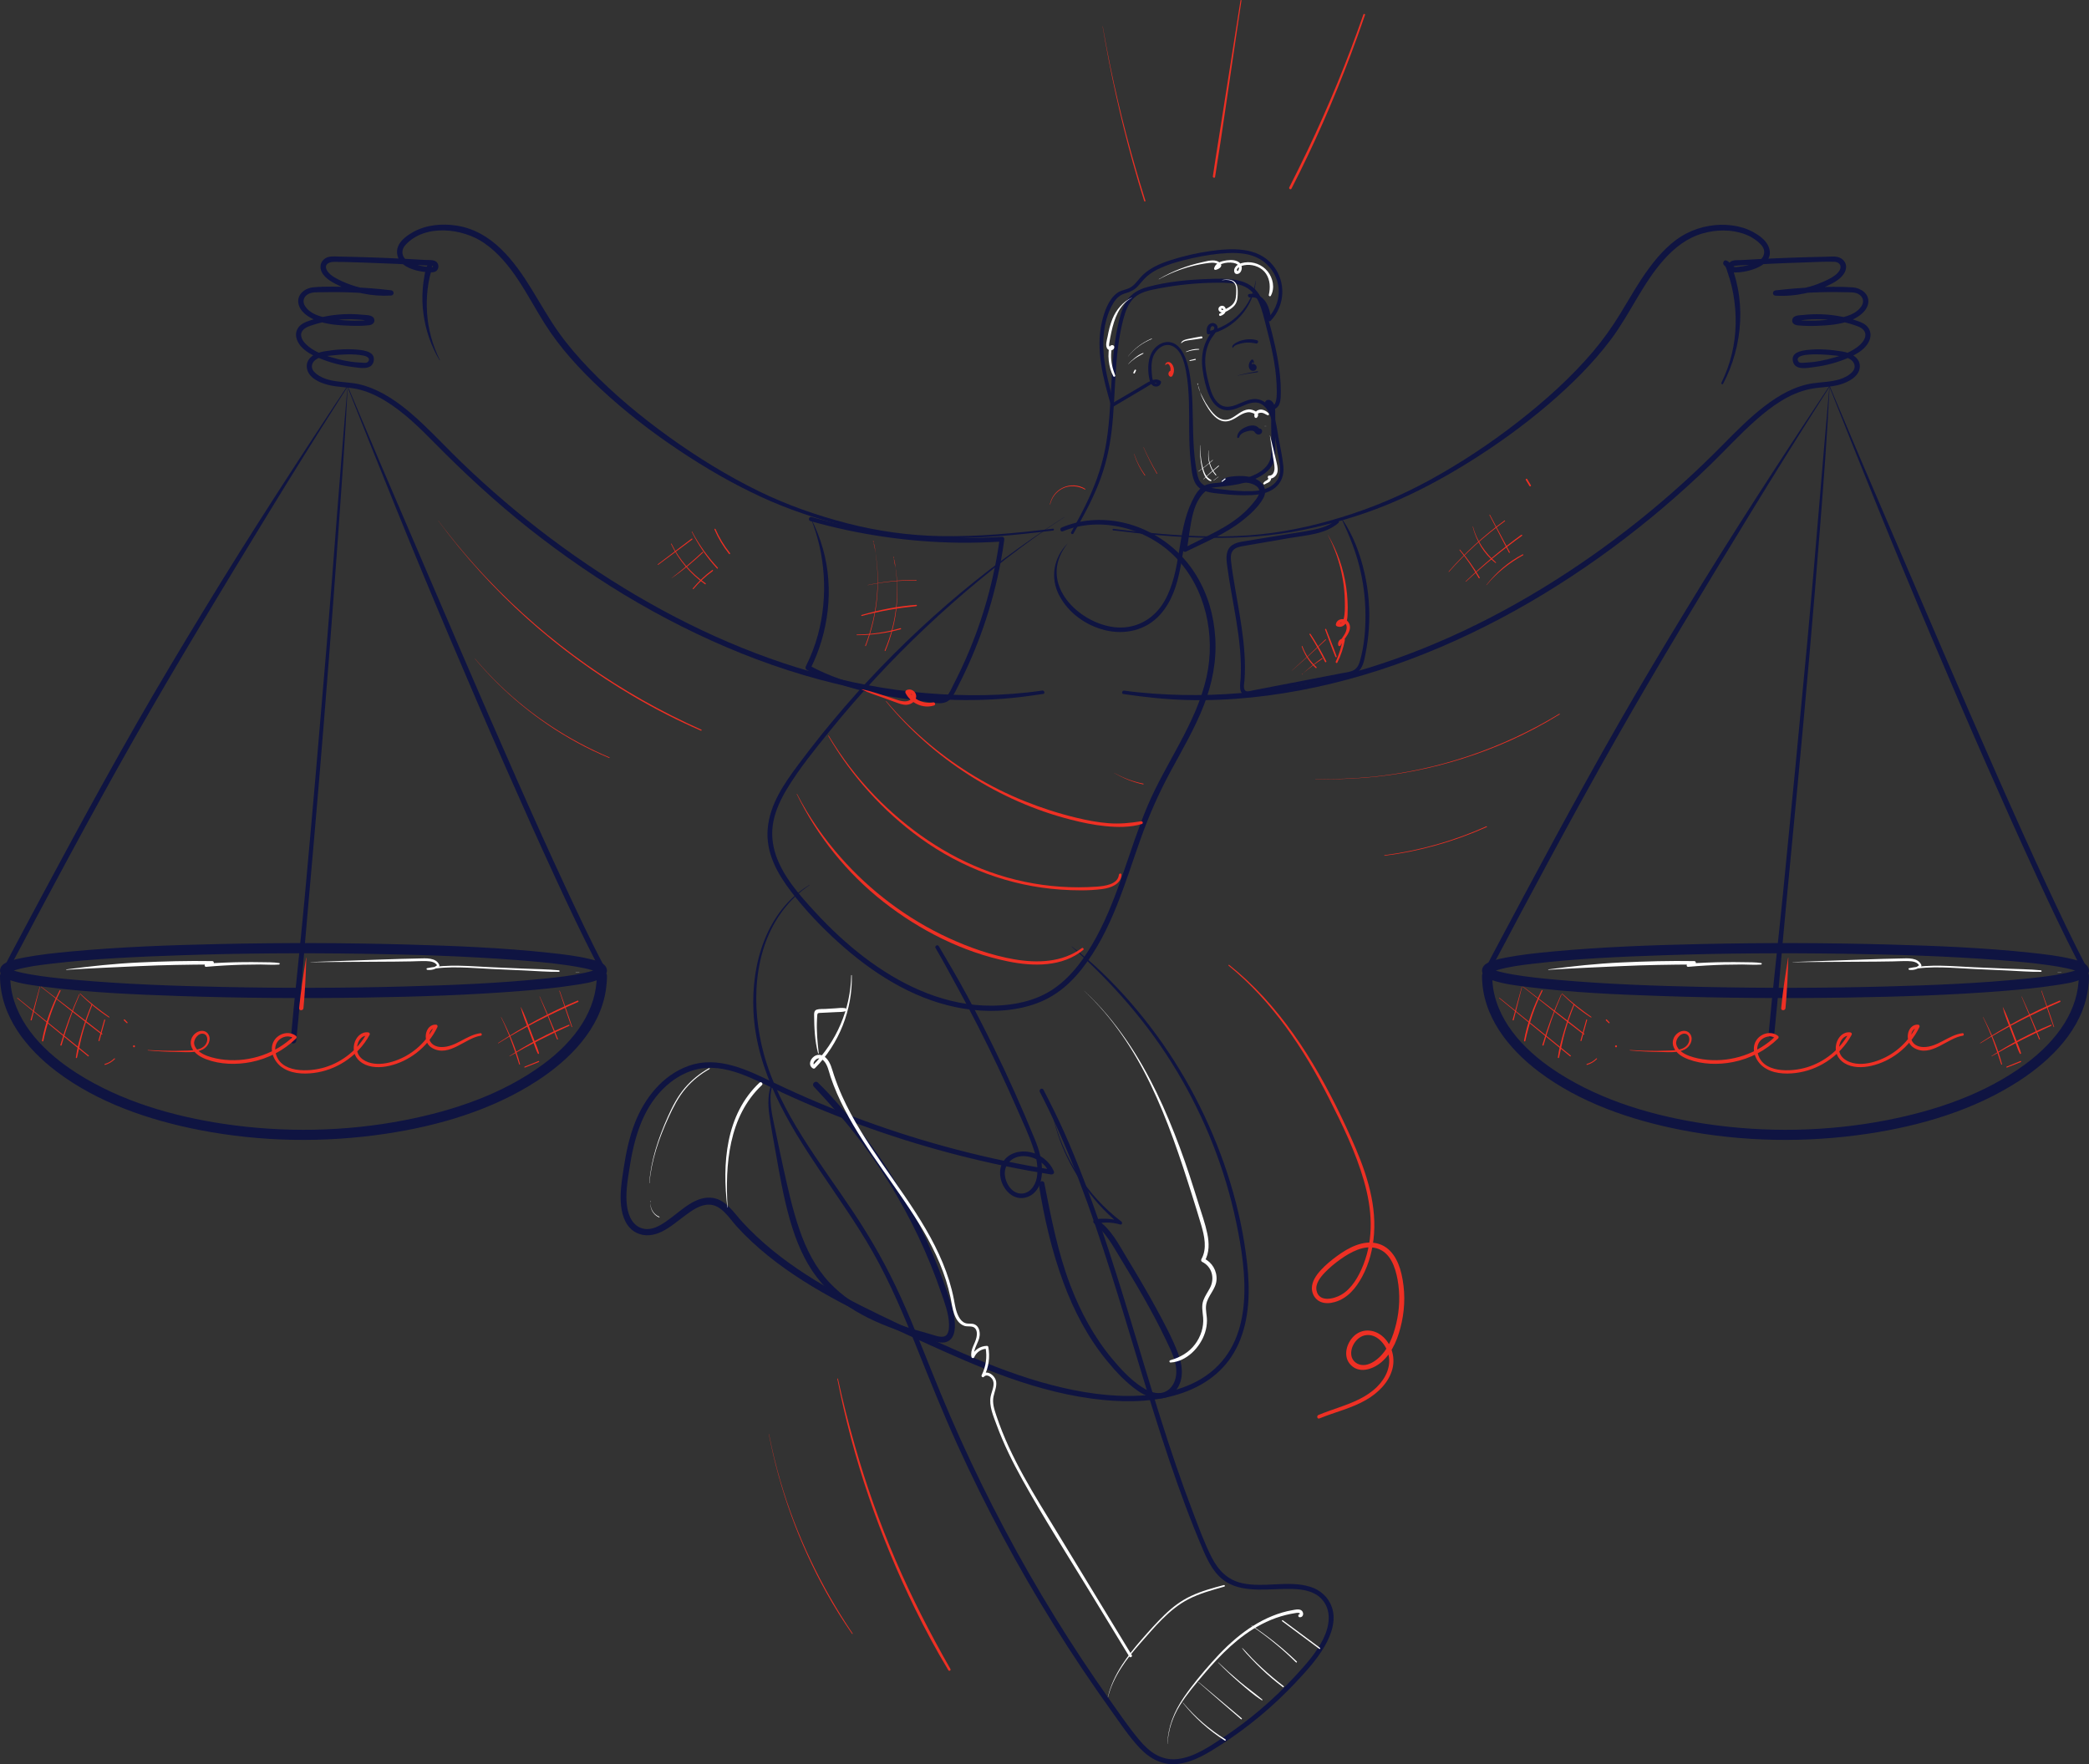 <?xml version="1.0" encoding="UTF-8"?> <svg xmlns="http://www.w3.org/2000/svg" id="_Слой_2" data-name="Слой 2" viewBox="0 0 818.56 691.32"><rect x="0" y="0" width="818.56" height="691.32" fill="#333333" stroke="none"/><defs><style> .cls-1 { fill: none; } .cls-1, .cls-2, .cls-3, .cls-4 { stroke-width: 0px; } .cls-2 { fill: #0f1442; } .cls-3 { fill: #ee3024; } .cls-4 { fill: #fff; } </style></defs><g id="Layer_1" data-name="Layer 1"><g><g><path class="cls-2" d="M233.84,382.42c-.02,6.55-2.09,12.84-5.58,18.48-3.92,6.33-9.4,11.66-15.36,16.07-15.82,11.7-35.18,18.22-54.32,21.95-23.24,4.53-47.54,4.95-70.95,1.44-20-3-40.23-8.85-57.41-19.78-12.1-7.69-23.63-18.91-25.9-33.58-.2-1.28-.31-3.06-.32-4.58,0-2.57-4.01-2.58-4,0,.05,15.62,10.29,28.45,22.21,37.47,16.16,12.22,36.29,19.05,55.99,22.89,24,4.67,48.91,5.07,73.08,1.44,20.61-3.09,41.55-9.25,59.15-20.68,12.67-8.23,24.8-20.32,27.02-35.93.25-1.72.39-3.45.39-5.18,0-2.57-3.99-2.58-4,0h0Z"></path><ellipse class="cls-1" cx="118.92" cy="380.28" rx="116.92" ry="8.76"></ellipse><path class="cls-2" d="M233.84,380.28c0-.31.06-.44.15-.6-.17.3.38-.46.14-.18-.06.07-.13.12-.2.18.57-.53.09-.08-.14.05-.2.12-1.03.46-.35.19-1.44.56-2.92.95-4.43,1.28-5.37,1.17-10.39,1.72-15.84,2.27-18.11,1.84-36.35,2.56-54.54,3.06-23.77.64-47.56.69-71.33.19-19.22-.4-38.47-1.08-57.62-2.78-6.1-.54-11.95-1.12-17.82-2.15-1.91-.34-3.82-.71-5.68-1.25-.33-.1-.66-.2-.99-.31-.24-.08-1.12-.48-.48-.17-.22-.11-.44-.2-.66-.32-.1-.06-.2-.13-.3-.18-.38-.18.17.15.11.09-.43-.4.06.17-.01.04-.17-.29.19.56.11.27-.09-.35.04.55.04.31,0,.29-.11.56-.14.6-.13.22-.31.36.05.02-.54.52-.11.09.14-.05.19-.11,1.05-.46.35-.19.65-.25,1.3-.47,1.96-.66,4.45-1.27,9.11-1.83,13.49-2.35,17.08-2.04,34.34-2.78,51.52-3.35,23.52-.79,47.06-.94,70.59-.58,20.16.3,40.34.92,60.45,2.46,6.64.51,13.66,1.13,20,2.06,2.26.33,4.53.7,6.76,1.19.86.19,1.71.4,2.55.65.33.1.66.2.98.31.28.1,1.05.46.47.17.22.11.44.2.65.32.27.16.62.52.13.05.36.34.12.13.02-.04-.03-.05-.13-.33-.14-.58.07,2.57,4.07,2.58,4,0-.08-3.03-4.29-3.94-6.59-4.5-5.25-1.28-10.69-1.89-16.06-2.47-18.47-2-37.1-2.73-55.67-3.24-24.37-.68-48.76-.73-73.13-.2-19.55.42-39.15,1.12-58.62,2.93-6.09.57-12.21,1.21-18.22,2.35-1.81.34-3.63.72-5.37,1.32-1.16.4-2.47.88-3.33,1.81-1.11,1.18-1.09,2.88.03,4.05.9.94,2.25,1.42,3.45,1.82,4.35,1.45,9.07,1.97,13.59,2.55,17.28,2.21,34.78,2.95,52.17,3.54,24.18.83,48.38.99,72.57.62,20.56-.32,41.16-.95,61.66-2.6,6.82-.55,13.64-1.19,20.4-2.24,3.6-.56,7.73-1.02,10.99-2.79,1.14-.62,2.09-1.59,2.13-2.95.07-2.57-3.93-2.57-4,0Z"></path><path class="cls-2" d="M136.08,151.29c-9.6,14.42-19.09,28.92-28.46,43.49-9.41,14.64-18.67,29.37-27.71,44.24-8.95,14.71-17.81,29.48-26.36,44.43-8.54,14.94-16.86,30-25.06,45.12-8.23,15.17-16.34,30.4-24.44,45.63-.98,1.85-1.95,3.71-2.89,5.58-.56,1.12,1.07,2.11,1.7.99,4.19-7.46,8.09-15.08,12.12-22.63,4.05-7.58,8.11-15.16,12.2-22.72,8.22-15.21,16.54-30.37,25.08-45.41,8.49-14.96,17.21-29.79,26.05-44.55s17.88-29.66,26.92-44.43,18.28-29.59,27.63-44.27c1.14-1.79,2.28-3.58,3.43-5.37.08-.12-.11-.23-.19-.11h0Z"></path><path class="cls-2" d="M136.06,151.37c6.25,15.81,12.58,31.6,18.96,47.36,6.91,17.08,13.96,34.09,21.16,51.05,7.15,16.85,14.38,33.67,21.76,50.42,6.47,14.7,13.03,29.38,19.77,43.96,5.05,10.91,10.16,21.8,15.69,32.48.51.98,1.08,1.93,1.6,2.91.59,1.12,2.29.13,1.7-.99-5.34-10.06-10.17-20.42-14.99-30.74-6.6-14.15-12.99-28.39-19.3-42.67-7.3-16.52-14.5-33.1-21.65-49.69-7.33-17.01-14.6-34.06-21.93-51.07-6.84-15.87-13.62-31.77-20.31-47.71-.75-1.79-1.5-3.58-2.25-5.36-.05-.13-.26-.07-.21.06h0Z"></path><path class="cls-2" d="M136.12,152.14c-2.99,33.37-5.28,66.81-8.07,100.2s-5.62,66.42-8.68,99.61c-1.71,18.63-3.82,37.23-5.5,55.86-.13,1.43,2.07,1.4,2.22,0,1.72-16.73,2.95-33.52,4.45-50.27s2.93-33.19,4.33-49.79c2.8-33.2,5.36-66.41,7.74-99.64,1.33-18.64,2.69-37.29,3.6-55.96,0-.06-.09-.06-.09,0h0Z"></path><path class="cls-3" d="M196.33,398.61c2.92,5.94,5.14,12.12,7.11,18.43.07.21.39.12.33-.09-1.68-6.38-4.32-12.54-7.36-18.38-.03-.05-.11,0-.08.05h0Z"></path><path class="cls-3" d="M204.07,394.74c.77,3.14,2.08,6.21,3.23,9.24l1.7,4.5c.55,1.46,1.02,2.99,1.75,4.37.14.26.52.08.46-.19-.4-1.6-1.11-3.15-1.7-4.69l-1.73-4.5c-1.12-2.93-2.17-6-3.63-8.77-.03-.05-.1-.01-.09.04h0Z"></path><path class="cls-3" d="M211.42,390.51c2.36,5.52,4.63,11.08,6.84,16.67.09.22.45.13.36-.1-2.22-5.61-4.61-11.13-7.12-16.61-.03-.06-.1,0-.08.05h0Z"></path><path class="cls-3" d="M219.17,388.26c1.59,4.72,3.11,9.46,4.81,14.14.05.13.25.08.21-.06-1.52-4.74-3.24-9.42-4.87-14.12-.03-.09-.18-.05-.15.04h0Z"></path><path class="cls-3" d="M195.26,408.8c10.01-6.18,20.5-11.51,31.28-16.21.29-.13.08-.64-.22-.51-10.87,4.54-21.26,10.17-31.14,16.59-.08.05,0,.19.08.13h0Z"></path><path class="cls-3" d="M199.73,413.88c7.58-4.41,15.36-8.35,23.35-11.96.22-.1.06-.49-.17-.4-8.1,3.32-15.92,7.48-23.25,12.25-.07.04,0,.15.06.11h0Z"></path><path class="cls-3" d="M205.69,418.3c1.81-.72,3.62-1.44,5.43-2.16.24-.1.13-.49-.11-.39-1.81.73-3.62,1.46-5.43,2.19-.22.09-.13.45.1.36h0Z"></path><path class="cls-3" d="M15.58,386.62c-1.19,4.32-2.38,8.63-3.58,12.95-.08.27.35.39.42.12,1.09-4.34,2.18-8.69,3.27-13.03.02-.08-.1-.11-.12-.03h0Z"></path><path class="cls-3" d="M23.37,388.05c-3.19,6.18-5.66,12.83-6.91,19.69-.06.33.44.48.51.14,1.49-6.81,3.62-13.39,6.75-19.62.12-.23-.23-.44-.35-.21h0Z"></path><path class="cls-3" d="M30.98,389.71c-2.9,6.39-5.35,12.97-7.32,19.7-.09.31.4.44.48.13,1.87-6.74,4.2-13.33,7-19.74.05-.11-.11-.21-.16-.09h0Z"></path><path class="cls-3" d="M35.89,393.56c-1.43,3.39-2.67,6.85-3.72,10.38s-1.99,6.9-2.45,10.42c-.03.26.4.32.46.06.81-3.53,1.46-7.06,2.47-10.55s2.2-6.88,3.57-10.22c.08-.21-.25-.29-.33-.09h0Z"></path><path class="cls-3" d="M40.84,399.58c-.75,2.71-1.5,5.42-2.25,8.12-.07.25.32.36.39.11.74-2.71,1.48-5.42,2.22-8.13.06-.23-.3-.33-.36-.1h0Z"></path><path class="cls-3" d="M6.75,391.14c9.24,7.59,18.46,15.19,27.73,22.74.2.16.49-.12.29-.29-9.27-7.56-18.59-15.06-27.89-22.58-.09-.08-.23.06-.13.13h0Z"></path><path class="cls-3" d="M16.06,386.71c7.92,6.23,15.78,12.53,23.79,18.64.17.13.39-.16.23-.29-7.9-6.25-15.95-12.31-23.94-18.45-.06-.04-.13.05-.08.1h0Z"></path><path class="cls-3" d="M31.27,389.41c3.5,3.43,7.28,6.63,11.41,9.27.15.1.29-.14.14-.24-3.99-2.83-7.86-5.8-11.42-9.16-.09-.08-.22.05-.13.13h0Z"></path><path class="cls-3" d="M41.17,417.25c1.46-.41,2.79-1.2,3.85-2.28.15-.16-.09-.4-.24-.24-1.02,1.03-2.3,1.78-3.71,2.16-.23.06-.13.43.1.36h0Z"></path><path class="cls-3" d="M48.55,399.82l1.11,1.06c.08.07.21.08.29,0s.08-.21,0-.29c-.35-.37-.71-.74-1.06-1.11-.09-.09-.25-.09-.33,0s-.09.24,0,.33h0Z"></path><path class="cls-3" d="M52.51,410.36c.5,0,.5-.78,0-.78s-.5.78,0,.78h0Z"></path><path class="cls-3" d="M57.95,411.59c3.98.36,7.96.57,11.96.61,3.06.03,6.86.47,9.66-1.06,1.89-1.03,3.27-3.57,2.2-5.65-.99-1.93-3.29-1.94-4.92-.82-1.88,1.3-2.63,3.61-1.74,5.72,1.01,2.39,3.41,3.8,5.73,4.68,5.5,2.07,11.85,2.21,17.56,1.07,6.62-1.32,12.81-4.52,17.63-9.24.24-.23.28-.72,0-.95-2.69-2.18-6.78-1.11-8.58,1.73-2.15,3.4-.29,7.97,2.64,10.24,3.59,2.78,8.58,3.06,12.92,2.5s8.33-2.06,11.92-4.36c4.13-2.64,7.57-6.27,9.9-10.58.25-.47-.08-.92-.56-.97-2.77-.33-4.82,1.93-5.45,4.45-.77,3.07.47,5.93,3.14,7.59,3.09,1.92,7.1,1.87,10.54,1.09,3.83-.87,7.46-2.62,10.58-5,3.53-2.7,6.39-6.17,8.31-10.18.22-.46-.05-.96-.56-.98-2.18-.12-3.6,1.67-3.93,3.68-.37,2.24.51,4.43,2.53,5.54,6.64,3.65,12.79-3.95,18.99-4.89.55-.08.43-1.05-.13-.98-5.47.67-9.65,5.46-15.25,5.44-2.32,0-4.66-1.16-4.89-3.67-.16-1.73.67-3.91,2.69-3.8l-.56-.98c-2.9,6.07-8.08,10.95-14.35,13.42-2.97,1.17-6.24,1.92-9.43,1.5-2.91-.38-6.2-2.03-6.57-5.25-.3-2.63,1.3-6.03,4.35-5.67l-.56-.97c-3.45,6.38-9.43,11.2-16.35,13.33-6.19,1.91-17.96,2.49-19.44-6.04-.35-1.98.31-4.01,2.02-5.15,1.52-1.02,3.65-1.3,5.14-.08v-.95c-7.03,6.82-17,10.2-26.74,9.31-2.41-.22-4.87-.69-7.14-1.53-2.11-.79-4.64-2.25-5.11-4.66-.35-1.82,1.63-4.49,3.65-4.01,1.31.31,1.67,1.82,1.37,2.97-.37,1.42-1.46,2.36-2.78,2.88-1.51.59-3.16.64-4.76.71-1.71.07-3.42.11-5.13.12-3.5.02-7-.09-10.49-.31-.1,0-.1.15,0,.16h0Z"></path><path class="cls-4" d="M26.03,380c9.5-.62,19.02-.99,28.53-1.44,9.53-.45,19.06-.58,28.6-.64l-.18-1.3c-.78.32-1.56.65-2.35.97-.59.25-.61,1.31.17,1.24,4.75-.42,9.5-.69,14.26-.82,2.3-.06,4.6-.09,6.89-.09,2.44,0,4.95.23,7.38.02.31-.03.43-.53.08-.58-2.28-.37-4.67-.29-6.97-.34s-4.76-.05-7.14-.03c-4.84.05-9.68.25-14.51.57l.17,1.24c.79-.31,1.57-.61,2.36-.92.67-.26.62-1.29-.18-1.3-9.53-.16-19.08.1-28.6.54s-19.04,1.46-28.53,2.72c-.1.01-.1.16,0,.16h0Z"></path><path class="cls-4" d="M121.66,377c8.83-.05,17.65-.13,26.48-.17,4.33-.02,8.66-.04,12.99-.13,1.98-.04,3.97-.17,5.95-.11,1.64.06,3.54.27,4.34,1.91l.06-.5c-1.12,1.07-2.52,1.54-4.05,1.35l.09.65c8.35-1.71,17.14-.68,25.58-.3,4.32.19,8.63.38,12.95.58s8.64.58,12.95.51c.39,0,.37-.56,0-.59-4.45-.45-8.98-.45-13.44-.65s-8.63-.37-12.95-.56c-8.35-.36-17-1.33-25.25.38-.39.08-.25.61.09.65,1.74.21,3.31-.28,4.63-1.43.15-.13.13-.34.06-.5-1.3-2.99-5.35-2.58-8-2.53-4.67.09-9.33.22-13.99.39-9.49.34-18.99.66-28.48,1-.04,0-.04.06,0,.06h0Z"></path><path class="cls-4" d="M225.55,380.86h1.45s.04-.06,0-.06h-1.45s-.04.06,0,.06h0Z"></path><path class="cls-3" d="M119.96,375.23c-1.08,6.56-2.1,13.18-2.74,19.8-.11,1.08,1.58,1.07,1.69,0,.64-6.57.91-13.2,1.12-19.79,0-.03-.06-.04-.06,0h0Z"></path></g><g><path class="cls-2" d="M814.56,382.42c-.02,6.55-2.09,12.84-5.58,18.48-3.92,6.33-9.4,11.66-15.36,16.07-15.82,11.7-35.18,18.22-54.32,21.95-23.24,4.53-47.54,4.95-70.95,1.44-20-3-40.23-8.85-57.41-19.78-12.1-7.69-23.63-18.91-25.9-33.58-.2-1.28-.31-3.06-.32-4.58,0-2.57-4.01-2.58-4,0,.05,15.62,10.29,28.45,22.21,37.47,16.16,12.22,36.29,19.05,55.99,22.89,24,4.67,48.91,5.07,73.08,1.44,20.61-3.09,41.55-9.25,59.15-20.68,12.67-8.23,24.8-20.32,27.02-35.93.25-1.72.39-3.45.39-5.18,0-2.57-3.99-2.58-4,0h0Z"></path><ellipse class="cls-1" cx="699.64" cy="380.28" rx="116.92" ry="8.76"></ellipse><path class="cls-2" d="M814.56,380.28c0-.31.06-.44.15-.6-.17.3.38-.46.14-.18-.06.07-.13.12-.2.18.57-.53.09-.08-.14.05-.2.12-1.03.46-.35.19-1.44.56-2.92.95-4.43,1.28-5.37,1.17-10.39,1.72-15.84,2.27-18.11,1.84-36.35,2.56-54.54,3.06-23.77.64-47.56.69-71.33.19-19.22-.4-38.47-1.08-57.62-2.78-6.1-.54-11.95-1.12-17.82-2.15-1.91-.34-3.82-.71-5.68-1.25-.33-.1-.66-.2-.99-.31-.24-.08-1.12-.48-.48-.17-.22-.11-.44-.2-.66-.32-.1-.06-.2-.13-.3-.18-.38-.18.17.15.11.09-.43-.4.06.17-.01.04-.17-.29.19.56.11.27-.09-.35.04.55.04.31,0,.29-.11.56-.14.6-.13.22-.31.36.05.02-.54.52-.11.09.14-.05.19-.11,1.05-.46.35-.19.65-.25,1.3-.47,1.96-.66,4.45-1.27,9.11-1.83,13.49-2.35,17.08-2.04,34.34-2.78,51.52-3.35,23.52-.79,47.06-.94,70.59-.58,20.16.3,40.34.92,60.45,2.46,6.64.51,13.66,1.13,20,2.06,2.26.33,4.53.7,6.76,1.19.86.19,1.71.4,2.55.65.33.1.66.2.98.31.28.1,1.05.46.47.17.22.11.44.2.65.32.27.16.62.52.13.05.36.34.12.13.02-.04-.03-.05-.13-.33-.14-.58.07,2.57,4.07,2.58,4,0-.08-3.03-4.29-3.94-6.59-4.5-5.25-1.28-10.69-1.89-16.06-2.47-18.47-2-37.1-2.73-55.67-3.24-24.37-.68-48.76-.73-73.13-.2-19.55.42-39.15,1.12-58.62,2.93-6.09.57-12.21,1.21-18.22,2.35-1.81.34-3.63.72-5.37,1.32-1.16.4-2.47.88-3.33,1.81-1.11,1.18-1.09,2.88.03,4.05.9.94,2.25,1.42,3.45,1.82,4.35,1.45,9.07,1.97,13.59,2.55,17.28,2.21,34.78,2.95,52.17,3.54,24.18.83,48.38.99,72.57.62,20.56-.32,41.16-.95,61.66-2.6,6.82-.55,13.64-1.19,20.4-2.24,3.6-.56,7.73-1.02,10.99-2.79,1.14-.62,2.09-1.59,2.13-2.95.07-2.57-3.93-2.57-4,0Z"></path><path class="cls-2" d="M716.79,151.29c-9.6,14.42-19.09,28.92-28.46,43.49s-18.67,29.37-27.71,44.24c-8.95,14.71-17.81,29.48-26.36,44.43s-16.86,30-25.06,45.12-16.34,30.4-24.44,45.63c-.98,1.85-1.95,3.71-2.89,5.58-.56,1.12,1.07,2.11,1.7.99,4.19-7.46,8.09-15.08,12.12-22.63s8.11-15.16,12.2-22.72c8.22-15.21,16.54-30.37,25.08-45.41,8.49-14.96,17.21-29.79,26.05-44.55s17.88-29.66,26.92-44.43,18.28-29.59,27.63-44.27c1.14-1.79,2.28-3.58,3.43-5.37.08-.12-.11-.23-.19-.11h0Z"></path><path class="cls-2" d="M716.78,151.37c6.25,15.81,12.58,31.6,18.96,47.36,6.91,17.08,13.96,34.09,21.16,51.05,7.15,16.85,14.38,33.67,21.76,50.42,6.47,14.7,13.03,29.38,19.77,43.96,5.05,10.91,10.16,21.8,15.69,32.48.51.98,1.08,1.93,1.6,2.91.59,1.12,2.29.13,1.7-.99-5.34-10.06-10.17-20.42-14.99-30.74-6.6-14.15-12.99-28.39-19.3-42.67-7.3-16.52-14.5-33.1-21.65-49.69s-14.6-34.06-21.93-51.07c-6.84-15.87-13.62-31.77-20.31-47.71-.75-1.79-1.5-3.58-2.25-5.36-.05-.13-.26-.07-.21.06h0Z"></path><path class="cls-2" d="M716.84,151.35c-2.97,33.12-5.5,66.28-8.59,99.4s-6.29,66.01-9.56,99.01c-1.84,18.58-4.02,37.14-5.7,55.74-.13,1.43,2.07,1.4,2.22,0,1.7-16.56,2.98-33.16,4.57-49.72,1.59-16.51,3.17-33.02,4.73-49.54,3.11-33,6.03-66.01,8.62-99.05,1.46-18.59,2.89-37.2,3.8-55.83,0-.06-.09-.06-.09,0h0Z"></path><path class="cls-3" d="M777.04,398.61c2.92,5.94,5.14,12.12,7.11,18.43.07.21.39.12.33-.09-1.68-6.38-4.32-12.54-7.36-18.38-.03-.05-.11,0-.08.05h0Z"></path><path class="cls-3" d="M784.78,394.74c.77,3.14,2.08,6.21,3.23,9.24l1.7,4.5c.55,1.46,1.02,2.99,1.75,4.37.14.26.52.08.46-.19-.4-1.6-1.11-3.15-1.7-4.69l-1.73-4.5c-1.12-2.93-2.17-6-3.63-8.77-.03-.05-.1-.01-.09.04h0Z"></path><path class="cls-3" d="M792.13,390.51c2.36,5.52,4.63,11.08,6.84,16.67.09.22.45.13.36-.1-2.22-5.61-4.61-11.13-7.12-16.61-.03-.06-.1,0-.08.05h0Z"></path><path class="cls-3" d="M799.88,388.26c1.59,4.72,3.11,9.46,4.81,14.14.05.13.25.08.21-.06-1.52-4.74-3.24-9.42-4.87-14.12-.03-.09-.18-.05-.15.04h0Z"></path><path class="cls-3" d="M775.97,408.8c10.01-6.18,20.5-11.51,31.28-16.21.29-.13.08-.64-.22-.51-10.87,4.54-21.26,10.17-31.14,16.59-.08.05,0,.19.08.13h0Z"></path><path class="cls-3" d="M780.44,413.88c7.58-4.41,15.36-8.35,23.35-11.96.22-.1.06-.49-.17-.4-8.1,3.32-15.92,7.48-23.25,12.25-.07.04,0,.15.06.11h0Z"></path><path class="cls-3" d="M786.4,418.3c1.81-.72,3.62-1.44,5.43-2.16.24-.1.13-.49-.11-.39-1.81.73-3.62,1.46-5.43,2.19-.22.09-.13.45.1.36h0Z"></path><path class="cls-3" d="M596.3,386.62c-1.19,4.32-2.38,8.63-3.58,12.95-.08.27.35.39.42.12,1.09-4.34,2.18-8.69,3.27-13.03.02-.08-.1-.11-.12-.03h0Z"></path><path class="cls-3" d="M604.08,388.05c-3.19,6.18-5.66,12.83-6.91,19.69-.06.33.44.48.51.14,1.49-6.81,3.62-13.39,6.75-19.62.12-.23-.23-.44-.35-.21h0Z"></path><path class="cls-3" d="M611.69,389.71c-2.9,6.39-5.35,12.97-7.32,19.7-.09.31.4.44.48.13,1.87-6.74,4.2-13.33,7-19.74.05-.11-.11-.21-.16-.09h0Z"></path><path class="cls-3" d="M616.6,393.56c-1.43,3.39-2.67,6.85-3.72,10.38s-1.99,6.9-2.45,10.42c-.03.26.4.32.46.06.81-3.53,1.46-7.06,2.47-10.55s2.2-6.88,3.57-10.22c.08-.21-.25-.29-.33-.09h0Z"></path><path class="cls-3" d="M621.55,399.58c-.75,2.71-1.5,5.42-2.25,8.12-.07.25.32.36.39.11.74-2.71,1.48-5.42,2.22-8.13.06-.23-.3-.33-.36-.1h0Z"></path><path class="cls-3" d="M587.46,391.14c9.24,7.59,18.46,15.19,27.73,22.74.2.16.49-.12.29-.29-9.27-7.56-18.59-15.06-27.89-22.58-.09-.08-.23.06-.13.13h0Z"></path><path class="cls-3" d="M596.77,386.71c7.92,6.23,15.78,12.53,23.79,18.64.17.13.39-.16.23-.29-7.9-6.25-15.95-12.31-23.94-18.45-.06-.04-.13.05-.08.1h0Z"></path><path class="cls-3" d="M611.98,389.41c3.5,3.43,7.28,6.63,11.41,9.27.15.1.29-.14.14-.24-3.99-2.83-7.86-5.8-11.42-9.16-.09-.08-.22.05-.13.13h0Z"></path><path class="cls-3" d="M621.89,417.25c1.46-.41,2.79-1.2,3.85-2.28.15-.16-.09-.4-.24-.24-1.02,1.03-2.3,1.78-3.71,2.16-.23.06-.13.43.1.36h0Z"></path><path class="cls-3" d="M629.26,399.82c.37.35.74.71,1.11,1.06.08.07.21.08.29,0s.08-.21,0-.29c-.35-.37-.71-.74-1.06-1.11-.09-.09-.25-.09-.33,0s-.09.24,0,.33h0Z"></path><path class="cls-3" d="M633.23,410.36c.5,0,.5-.78,0-.78s-.5.78,0,.78h0Z"></path><path class="cls-3" d="M638.67,411.59c3.98.36,7.96.57,11.96.61,3.06.03,6.86.47,9.66-1.06,1.89-1.03,3.27-3.57,2.2-5.65-.99-1.93-3.29-1.94-4.92-.82-1.88,1.3-2.63,3.61-1.74,5.72,1.01,2.39,3.41,3.8,5.73,4.68,5.5,2.07,11.85,2.21,17.56,1.07,6.62-1.32,12.81-4.52,17.63-9.24.24-.23.28-.72,0-.95-2.69-2.18-6.78-1.11-8.58,1.73-2.15,3.4-.29,7.97,2.64,10.24,3.59,2.78,8.58,3.06,12.92,2.5s8.33-2.06,11.92-4.36c4.13-2.64,7.57-6.27,9.9-10.58.25-.47-.08-.92-.56-.97-2.77-.33-4.82,1.93-5.45,4.45-.77,3.07.47,5.93,3.14,7.59,3.09,1.92,7.1,1.87,10.54,1.09,3.83-.87,7.46-2.62,10.58-5,3.53-2.7,6.39-6.17,8.31-10.18.22-.46-.05-.96-.56-.98-2.18-.12-3.6,1.67-3.93,3.68-.37,2.24.51,4.43,2.53,5.54,6.64,3.65,12.79-3.95,18.99-4.89.55-.08.43-1.05-.13-.98-5.47.67-9.65,5.46-15.25,5.44-2.32,0-4.66-1.16-4.89-3.67-.16-1.73.67-3.91,2.69-3.8l-.56-.98c-2.9,6.07-8.08,10.95-14.35,13.42-2.97,1.17-6.24,1.92-9.43,1.5-2.91-.38-6.2-2.03-6.57-5.25-.3-2.63,1.3-6.03,4.35-5.67l-.56-.97c-3.45,6.38-9.43,11.2-16.35,13.33-6.19,1.91-17.96,2.49-19.44-6.04-.35-1.98.31-4.01,2.02-5.15,1.52-1.02,3.65-1.3,5.14-.08v-.95c-7.03,6.82-17,10.2-26.74,9.31-2.41-.22-4.87-.69-7.14-1.53-2.11-.79-4.64-2.25-5.11-4.66-.35-1.82,1.63-4.49,3.65-4.01,1.31.31,1.67,1.82,1.37,2.97-.37,1.42-1.46,2.36-2.78,2.88-1.51.59-3.16.64-4.76.71-1.71.07-3.42.11-5.13.12-3.5.02-7-.09-10.49-.31-.1,0-.1.15,0,.16h0Z"></path><path class="cls-4" d="M606.75,380c9.5-.62,19.02-.99,28.53-1.44,9.53-.45,19.06-.58,28.6-.64l-.18-1.3c-.78.32-1.56.65-2.35.97-.59.25-.61,1.31.17,1.24,4.75-.42,9.5-.69,14.26-.82,2.3-.06,4.6-.09,6.89-.09,2.44,0,4.95.23,7.38.02.31-.03.43-.53.08-.58-2.28-.37-4.67-.29-6.97-.34s-4.76-.05-7.14-.03c-4.84.05-9.68.25-14.51.57l.17,1.24c.79-.31,1.57-.61,2.36-.92.67-.26.62-1.29-.18-1.3-9.53-.16-19.08.1-28.6.54s-19.04,1.46-28.53,2.72c-.1.01-.1.16,0,.16h0Z"></path><path class="cls-4" d="M702.37,377c8.83-.05,17.65-.13,26.48-.17,4.33-.02,8.66-.04,12.99-.13,1.98-.04,3.97-.17,5.95-.11,1.64.06,3.54.27,4.34,1.91l.06-.5c-1.12,1.07-2.52,1.54-4.05,1.35l.09.65c8.35-1.71,17.14-.68,25.58-.3,4.32.19,8.63.38,12.95.58s8.64.58,12.95.51c.39,0,.37-.56,0-.59-4.45-.45-8.98-.45-13.44-.65s-8.63-.37-12.95-.56c-8.35-.36-17-1.33-25.25.38-.39.08-.25.61.09.65,1.74.21,3.31-.28,4.63-1.43.15-.13.13-.34.06-.5-1.3-2.99-5.35-2.58-8-2.53-4.67.09-9.33.22-13.99.39-9.49.34-18.99.66-28.48,1-.04,0-.04.06,0,.06h0Z"></path><path class="cls-4" d="M806.26,380.86h1.45s.04-.06,0-.06h-1.45s-.04.06,0,.06h0Z"></path><path class="cls-3" d="M700.68,375.23c-1.08,6.56-2.1,13.18-2.74,19.8-.11,1.08,1.58,1.07,1.69,0,.64-6.57.91-13.2,1.12-19.79,0-.03-.06-.04-.06,0h0Z"></path></g><g><path class="cls-1" d="M412.68,207.48c-43.88,5.4-66.58,3.81-99.23-7.43-32.64-11.24-79.11-43.59-97.97-72.51-7.59-11.64-13.49-25.05-24.77-33.16-9.78-7.03-25.58-7.31-32.93,1.16-2.09,2.41-1.28,6.15,1.53,7.65,3.11,1.66,6.66,2.49,10.19,2.42,1.61-.03,1.62-2.45.01-2.55-13.07-.83-26.17-1.35-39.26-1.56-.94-.01-1.89.24-2.6.85-2.59,2.22.18,5.62,2.81,7.12,6.86,3.92,14.88,5.78,22.77,5.27-10.05-1.22-20.2-1.62-30.31-1.19-1.69.07-3.33.83-4.31,2.21-2.79,3.94,2.78,8.29,7.38,9.36,6.19,1.43,12.61,1.85,18.94,1.25.97-.09,1.02-1.49.06-1.66-8.25-1.39-16.87-.61-24.71,2.32-.88.33-1.7.83-2.31,1.54-2.89,3.38,1.06,7.68,4.75,9.54,6.32,3.18,13.37,4.89,20.44,5.02,2.72.05,3.22-3.89.58-4.55-4.58-1.15-9.85-.76-14.64-.21-2.49.29-5.2.67-6.91,2.52-1.45,1.56-1.33,3.95.19,5.45,4.33,4.31,10.34,3.99,15.9,4.77,13.44,1.87,25.5,14.33,35,24.01,59.27,60.33,148.27,108.97,235.29,96.1"></path><path class="cls-2" d="M412.68,207.14c-14.69,1.79-29.5,3.21-44.31,2.92-12.23-.24-24.35-1.91-36.2-4.96s-23.68-7.17-34.78-12.6c-12.29-6.01-24-13.23-35.11-21.21-11.18-8.03-21.87-16.9-31.41-26.83-4.21-4.39-8.22-9-11.76-13.94-3.94-5.5-7.23-11.42-10.77-17.17-6.88-11.19-15.62-22.84-29.48-24.96-5.7-.87-11.82-.32-16.93,2.5-2.2,1.21-4.8,3.07-5.86,5.44-1.12,2.51-.29,5.53,1.85,7.22,2.8,2.21,7.07,3.03,10.54,3.14,1.18.04,2.43,0,3.05-1.17.49-.92.32-2.16-.46-2.88-1.07-.98-3.13-.71-4.45-.79-2.34-.14-4.68-.27-7.03-.39-4.49-.23-8.98-.42-13.48-.58s-8.99-.27-13.49-.36c-1.71-.03-3.57-.26-5.1.68-1.19.73-1.97,2.04-1.92,3.45.11,3.1,3.27,5.22,5.71,6.49,3.35,1.75,6.95,3.04,10.65,3.82s7.5,1.06,11.29.84c1.35-.08,1.3-1.91,0-2.06-5.03-.6-10.07-1.01-15.13-1.21s-10.32-.4-15.39.04c-3.11.27-6.32,2.7-5.81,6.13s3.9,5.58,6.75,6.75c4.17,1.71,9.26,2.05,13.72,2.19,2.41.08,4.88.07,7.28-.21,1.27-.15,2.43-1.04,1.94-2.48-.56-1.64-3.13-1.47-4.51-1.62-2.39-.25-4.8-.33-7.2-.22-4.62.2-9.23,1.04-13.61,2.53-1.84.63-3.64,1.38-4.65,3.14-.78,1.34-.8,2.94-.25,4.37,1.43,3.72,5.3,5.72,8.75,7.18,4.16,1.76,8.55,2.9,13.03,3.46,2.65.33,7.48,1.45,8.26-2.25s-3.57-4.26-6.2-4.52c-4.39-.42-9.02-.06-13.36.69-3.24.56-7.11,2.52-6.61,6.41s4.9,5.77,8.08,6.62c3.8,1.02,7.78.88,11.62,1.7s7.61,2.54,11.03,4.63c7.23,4.41,13.35,10.44,19.26,16.44,11.75,11.92,24.01,23.25,37.15,33.65s27.77,20.49,42.7,29.11c14.89,8.6,30.44,16.08,46.54,22.12,15.98,5.99,32.51,10.54,49.37,13.21s33.79,3.52,50.67,1.87c4.05-.4,8.07-.97,12.1-1.56.87-.13.5-1.45-.37-1.33-14.99,2.2-30.49,2.26-45.56,1.01s-30.18-4.16-44.81-8.34c-29.67-8.48-57.67-22.21-83.43-39.1-12.84-8.42-25.14-17.66-36.82-27.63-5.75-4.91-11.36-9.99-16.81-15.24s-10.14-10.31-15.4-15.26-11-9.75-17.58-12.89c-3.08-1.47-6.32-2.55-9.7-3.01-3.56-.49-7.26-.5-10.69-1.69-1.62-.57-3.34-1.47-4.51-2.77-1.7-1.89-.74-4.14,1.35-5.18,1.59-.8,3.45-.97,5.19-1.16,2.11-.24,4.23-.42,6.35-.46s4.38.05,6.52.48c1.05.21,2.87.98,1.72,2.38-.51.62-1.4.44-2.1.41-.97-.04-1.94-.11-2.91-.21-2.29-.23-4.56-.65-6.78-1.22-3.89-1-8.36-2.35-11.52-4.92-1.21-.99-2.49-2.3-2.83-3.88-.52-2.37,1.58-3.57,3.49-4.23,4.12-1.43,8.44-2.28,12.79-2.51,1.96-.11,3.92-.09,5.87.04,1.15.08,2.3.19,3.45.36l.53.08c.64.19.7.13.18-.19-.67-.11-1.55.12-2.24.15-4.48.21-8.99-.08-13.4-.9-3.37-.63-7.32-1.71-9.25-4.84-.95-1.54-.66-3.23.82-4.34,1.68-1.25,4.08-.96,6.05-1.01,4.58-.11,9.17-.05,13.75.19s8.77.61,13.13,1.13v-2.06c-7.54.43-15.19-1.18-21.8-4.88-1.3-.73-2.61-1.66-3.34-3-1.22-2.22.69-3.28,2.75-3.28,4.1,0,8.21.17,12.31.3,8.21.26,16.41.64,24.61,1.15.17.01,2.25,0,1.89.44-.3.38-1.78.08-2.26.04-2.01-.17-4.02-.65-5.88-1.42-1.57-.65-3.07-1.41-3.64-3.11-.51-1.54-.02-2.91,1.03-4.06,7.61-8.33,22.41-6.57,30.87-.68,10.94,7.62,16.69,20.48,23.58,31.43,6.04,9.6,13.81,18.03,22.08,25.74,9.42,8.78,19.66,16.68,30.36,23.84s21.16,13.21,32.46,18.44c10.29,4.76,21.07,8.36,32.05,11.14s21.68,4.33,32.74,4.85c12.73.6,25.5-.22,38.17-1.52,3.83-.39,7.65-.84,11.46-1.31.43-.05.44-.74,0-.69h0Z"></path><path class="cls-1" d="M436.28,207.48c43.88,5.4,66.58,3.81,99.23-7.43,32.64-11.24,79.11-43.59,97.97-72.51,7.59-11.64,13.49-25.05,24.77-33.16,9.78-7.03,25.58-7.31,32.93,1.16,2.09,2.41,1.28,6.15-1.53,7.65-3.11,1.66-6.66,2.49-10.19,2.42-1.61-.03-1.62-2.45-.01-2.55,13.07-.83,26.17-1.35,39.26-1.56.94-.01,1.89.24,2.6.85,2.59,2.22-.18,5.62-2.81,7.12-6.86,3.92-14.88,5.78-22.77,5.27,10.05-1.22,20.2-1.62,30.31-1.19,1.69.07,3.33.83,4.31,2.21,2.79,3.94-2.78,8.29-7.38,9.36-6.19,1.43-12.61,1.85-18.94,1.25-.97-.09-1.02-1.49-.06-1.66,8.25-1.39,16.87-.61,24.71,2.32.88.33,1.7.83,2.31,1.54,2.89,3.38-1.06,7.68-4.75,9.54-6.32,3.18-13.37,4.89-20.44,5.02-2.72.05-3.22-3.89-.58-4.55,4.58-1.15,9.85-.76,14.64-.21,2.49.29,5.2.67,6.91,2.52,1.45,1.56,1.33,3.95-.19,5.45-4.33,4.31-10.34,3.99-15.9,4.77-13.44,1.87-25.5,14.33-35,24.01-59.27,60.33-148.27,108.97-235.29,96.1"></path><path class="cls-2" d="M436.28,207.82c24.74,3.06,49.83,4.8,74.43-.21,11.1-2.26,22.17-5.5,32.66-9.77,11.16-4.55,21.83-10.29,32.06-16.64,10.88-6.76,21.34-14.28,31.09-22.59,9.02-7.69,17.56-16.09,24.69-25.58,7.58-10.09,12.46-22.06,20.95-31.48,4.14-4.59,9.01-8.38,15.02-10.09,5.34-1.52,11.21-1.65,16.47.29,2.43.9,4.79,2.33,6.52,4.29.94,1.06,1.36,2.35.96,3.75-.51,1.8-2.07,2.62-3.69,3.29-1.78.73-3.7,1.21-5.61,1.4-.57.05-1.97.35-2.45.04-.58-.39,1.89-.5,2.11-.51,4.2-.26,8.39-.48,12.59-.68s8.2-.35,12.31-.47,8.23-.41,12.31-.29c1.95.06,3.15,1.48,2.16,3.29-.83,1.5-2.33,2.46-3.79,3.25-3.25,1.75-6.75,3.02-10.35,3.81s-7.3,1.04-10.99.83v2.06c9.1-1.1,18.28-1.55,27.45-1.3,1.83.05,3.93-.16,5.48,1,1.63,1.22,1.75,3.06.62,4.64-2.13,2.99-5.93,3.97-9.33,4.59-4.51.82-9.12,1.08-13.69.82-.5-.03-1.18-.2-1.68-.12l-.35.28c.35-.06.7-.11,1.05-.17,1.06-.15,2.12-.26,3.18-.34,2.22-.16,4.45-.17,6.67-.03,4.32.28,8.71,1.12,12.76,2.66,1.77.67,3.45,1.94,2.98,4.06-.39,1.76-1.93,3.24-3.33,4.26-3.28,2.39-7.63,3.71-11.54,4.67-1.98.48-3.98.85-6,1.07-1.06.11-2.11.19-3.17.24-.81.03-1.79.22-2.24-.63-1.61-3.05,7.24-2.67,8.64-2.64,2.03.05,4.06.23,6.09.46,1.86.21,3.93.39,5.57,1.37,1.87,1.12,2.54,3.27.97,4.98-1.29,1.4-3.13,2.34-4.92,2.91-3.41,1.08-7.03,1.09-10.54,1.59-6.99,1-13.31,4.65-18.85,8.88-5.9,4.5-11.12,9.79-16.32,15.06s-10.42,10.3-15.85,15.21c-11.32,10.25-23.27,19.8-35.78,28.57-25.24,17.69-52.79,32.37-82.09,42.1s-59.3,14.01-89.7,11.77c-3.76-.28-7.53-.62-11.26-1.16-.87-.13-1.24,1.2-.37,1.33,8.38,1.23,16.75,2.15,25.22,2.35s16.84-.17,25.22-1.04c16.94-1.75,33.65-5.44,49.85-10.68,16.33-5.29,32.14-12.12,47.31-20.13s30.03-17.44,43.99-27.75c13.55-10.02,26.44-20.95,38.52-32.7,5.92-5.76,11.51-11.89,17.71-17.36s13.11-10.51,21.22-12.19c3.91-.81,7.97-.65,11.83-1.78,3.08-.91,7.33-3.01,7.68-6.63.38-3.93-3.58-5.78-6.85-6.31-4.44-.73-9.17-1.11-13.66-.6-2.59.3-6.55,1-5.65,4.59s5.84,2.43,8.5,2.09c4.57-.58,9.03-1.8,13.25-3.63,3.33-1.44,7.04-3.5,8.32-7.15.54-1.53.38-3.18-.54-4.53-1.1-1.62-2.9-2.28-4.68-2.88-4.47-1.5-9.18-2.32-13.89-2.47-2.31-.07-4.63.01-6.93.27-1.39.15-3.82.01-4.27,1.71-.42,1.59.94,2.27,2.25,2.38,2.42.22,4.86.27,7.28.18,4.42-.16,9.45-.51,13.56-2.24,2.83-1.19,6.25-3.51,6.65-6.83.42-3.5-2.91-5.78-6.04-6.01-5.12-.37-10.34-.22-15.47-.01-4.96.2-9.91.61-14.84,1.2-1.3.16-1.36,1.99,0,2.06,7.75.45,15.55-1.23,22.39-4.9,2.39-1.28,5.38-3.54,5.26-6.59-.05-1.28-.85-2.44-1.92-3.1-1.68-1.04-3.82-.71-5.69-.67-8.99.17-17.98.49-26.96.95-2.15.11-4.29.23-6.44.36-1.39.08-3.6-.22-4.62.98-.62.73-.75,1.84-.29,2.69.72,1.33,2.27,1.22,3.58,1.15,5.08-.29,15.06-3.18,11.86-10.33-1.08-2.42-3.76-4.31-6.02-5.52-2.52-1.36-5.29-2.16-8.12-2.54-6.03-.8-12.32.3-17.75,3.04-5.99,3.03-10.76,8.23-14.72,13.55-4.27,5.74-7.73,12.03-11.47,18.12-3.19,5.19-6.69,10.12-10.63,14.77-8.65,10.17-18.7,19.15-29.21,27.36-11.05,8.63-22.81,16.41-35.11,23.12-11.01,6-22.43,10.78-34.42,14.45s-23.72,6.12-35.94,7.01c-13.65,1-27.39.19-40.98-1.16-4.09-.41-8.17-.87-12.25-1.37-.44-.05-.43.63,0,.69h0Z"></path><path class="cls-2" d="M525.94,203.81c2.67,5.83,5.09,11.7,6.67,17.92s2.39,12.52,2.44,18.87-.48,12.4-2.13,18.27c-.42,1.48-1.04,2.94-2.45,3.71s-3.3.94-4.91,1.25c-3.56.69-7.13,1.38-10.69,2.06-7.13,1.38-14.25,2.76-21.38,4.13-.81.16-1.62.31-2.43.47-.73.14-1.66.45-2.41.39-1.86-.16-1.08-3.14-1-4.33.24-3.41.21-6.83,0-10.23-.43-6.94-1.59-13.8-2.78-20.64-.6-3.48-1.22-6.95-1.76-10.44-.25-1.63-.5-3.26-.68-4.9s-.36-3.5.79-4.76c1.01-1.11,2.64-1.4,4.05-1.65,1.92-.34,3.84-.66,5.77-.99,4.1-.71,8.21-1.41,12.31-2.12,6.37-1.1,13.96-1.45,19.07-5.89.73-.64-.33-1.68-1.06-1.06-2.52,2.16-5.72,3.11-8.91,3.76-3.48.7-7.02,1.19-10.52,1.77-3.95.65-7.89,1.3-11.84,1.94-1.76.29-3.53.56-5.28.87-1.34.24-2.72.55-3.87,1.31-2.64,1.74-2.51,4.89-2.15,7.67.46,3.57,1.05,7.13,1.67,10.68,1.3,7.49,2.78,14.96,3.43,22.55.33,3.8.44,7.61.24,11.42-.12,2.11-1.02,5.98,1.96,6.55,1.53.29,3.37-.4,4.86-.69,1.94-.38,3.88-.76,5.83-1.14,3.72-.73,7.45-1.45,11.17-2.18s7.77-1.51,11.66-2.27c1.78-.35,3.56-.69,5.34-1.04,1.57-.31,3.27-.53,4.64-1.43,2.46-1.61,2.96-4.88,3.49-7.54.63-3.14,1.05-6.32,1.28-9.52.53-7.47-.05-15-1.74-22.3s-4.33-14.43-8.5-20.58c-.07-.1-.21-.01-.16.09h0Z"></path><path class="cls-1" d="M419.96,370.91c36.21,29.83,60.72,73.49,67.35,119.93,2.11,14.77,2,31.26-7.45,42.8-9.67,11.8-26.49,15.02-41.73,14.28-28.44-1.38-55.1-13.54-80.94-25.48-25.44-11.76-51.73-24.15-69.86-45.53-1.93-2.27-3.89-4.74-6.69-5.76-10.53-3.84-19.47,15.12-29.95,11.15-6.42-2.43-6.87-11.23-6.04-18.05,1.23-10.08,2.87-20.34,7.67-29.29,4.79-8.95,13.32-16.48,23.42-17.53,9.24-.96,18.07,3.47,26.45,7.49,34.72,16.65,71.85,28.27,109.86,34.37-2.6-6.54-12.17-9.71-17.23-4.8-5.05,4.9.05,15.79,6.83,13.89,7.56-2.11,6.42-13.15,3.47-20.43-10.74-26.48-23.42-52.18-37.9-76.81"></path><path class="cls-2" d="M412.56,437.28c2.83,12.95,9.1,24.64,17.89,34.51,2.52,2.83,5.26,5.42,8.17,7.84l.62-1.07c-3.32-1.06-6.72-1.26-10.17-.79-.65.09-.91,1.12-.4,1.52,4.44,3.49,7.14,8.39,10.01,13.14,3.2,5.3,6.41,10.6,9.47,15.99s5.98,10.84,8.64,16.43c2.31,4.86,5.51,10.71,3.53,16.2-.86,2.39-2.74,4.36-5.32,4.75s-5.29-.84-7.46-2.23c-4.51-2.88-8.37-7.11-11.78-11.19-7.04-8.44-12.33-18.27-16.25-28.5-5-13.03-7.61-26.61-10.29-40.25-.28-1.42-2.36-.79-2.14.59,2.05,13.02,5.09,26.1,9.67,38.47,4.06,10.97,9.56,21.46,17.01,30.53,3.5,4.27,7.47,8.53,12.02,11.7,4.25,2.97,10.31,4.77,14.4.51,3.95-4.12,3.33-10.22,1.45-15.13-2.32-6.06-5.46-11.89-8.55-17.59-3.56-6.56-7.38-12.98-11.25-19.36-3.31-5.46-6.49-11.98-12.06-15.48l-.22,1.66c3.1-.76,6.29-.63,9.35.27.75.22,1.04-.76.49-1.17-13.38-10.09-22.84-25.12-26.78-41.36,0-.04-.07-.02-.06.02h0Z"></path><path class="cls-2" d="M302.43,424.41c-1.61,3.93-1.55,8.24-.98,12.38.65,4.74,1.55,9.45,2.39,14.16,1.61,9.07,3.15,18.21,5.7,27.07,2.29,7.96,5.43,15.78,10.5,22.4,4.7,6.14,10.84,10.96,17.6,14.65s14.2,6.36,21.65,8.56c1.89.56,3.79,1.08,5.69,1.59s3.95,1.23,5.86.59c3.87-1.3,3.54-6.71,3.04-9.88-.68-4.34-2.33-8.59-3.8-12.72s-2.92-7.81-4.54-11.65c-3.25-7.69-6.94-15.19-11.06-22.45-8.25-14.55-18.19-28.15-29.57-40.4-1.43-1.54-2.9-3.05-4.42-4.51-1.05-1-2.57.53-1.59,1.59,5.44,5.88,10.83,11.75,15.79,18.05,4.92,6.26,9.48,12.81,13.67,19.58,8.4,13.58,15.3,28.08,20.46,43.19,1.36,3.98,2.99,8.15,3.05,12.4.02,1.72-.12,4.45-2.29,4.73-1.8.24-3.98-.72-5.7-1.18-7.19-1.95-14.33-4.26-21.06-7.48s-12.89-7.26-17.93-12.67c-5.39-5.79-8.99-12.96-11.56-20.39-2.74-7.9-4.57-16.18-6.37-24.33-1-4.54-1.95-9.09-2.89-13.64s-2.04-8.73-2.15-13.17c-.06-2.17.24-4.3.96-6.35.1-.29-.34-.4-.45-.12h0Z"></path><path class="cls-2" d="M419.93,370.94c16.03,14.19,30.12,30.3,41.16,48.7,10.98,18.29,18.94,38.39,23.31,59.29,4,19.14,7.36,44.71-9.86,58.64-7.76,6.28-18.04,8.75-27.82,9.28-11.56.63-23.24-1.22-34.41-4.1-12.01-3.1-23.62-7.57-34.98-12.5-10.86-4.71-21.61-9.72-32.27-14.86-19.73-9.51-39.34-20.37-54.29-36.7-3.2-3.49-6.17-8.37-11.2-9.27-3.45-.62-6.73.69-9.59,2.52-3.12,1.99-5.86,4.51-8.9,6.61-2.55,1.77-5.65,3.58-8.87,2.91-4.17-.87-5.95-4.89-6.5-8.73-.71-4.91.19-10.01.93-14.86,1.71-11.22,4.83-22.82,13.07-31.1,3.55-3.57,7.92-6.39,12.83-7.66,5.8-1.5,11.76-.44,17.31,1.53s11.25,4.98,16.82,7.55,11.13,4.98,16.78,7.28c22.82,9.3,46.49,16.5,70.63,21.48,5.88,1.21,11.79,2.29,17.73,3.24.61.1,1.47-.42,1.16-1.16-1.65-3.95-5.31-6.82-9.51-7.63-3.83-.74-8.27.35-10.42,3.85-3.89,6.33,2.48,16.99,10.14,13.52,3.56-1.61,4.91-5.46,5.1-9.13.23-4.59-1.08-9.06-2.8-13.26-4.99-12.21-10.38-24.25-16.18-36.1-3.28-6.7-6.68-13.34-10.21-19.91s-7.39-13.12-11.22-19.63c-.48-.81-1.75-.08-1.27.74,3.02,5.14,5.84,10.42,8.7,15.65s5.5,10.23,8.14,15.41c5.34,10.49,10.37,21.15,15.08,31.94,2.24,5.14,4.71,10.31,6.47,15.64,1.18,3.58,1.97,7.64,1.26,11.41-.61,3.21-2.96,6.5-6.64,6.11-3.33-.36-5.48-3.97-5.84-7.01-.51-4.31,2.72-7.49,6.96-7.62s8.76,2.49,10.42,6.51l1.16-1.16c-25.09-4.06-49.78-10.5-73.66-19.23-11.92-4.36-23.64-9.28-35.09-14.75-10.49-5.02-22.1-10.96-33.9-6.68-10.04,3.64-17.04,12.53-20.85,22.21-2.24,5.7-3.51,11.74-4.42,17.78-.75,4.93-1.6,10.01-1,15,.49,4.08,2.07,8.39,5.97,10.34,3.32,1.65,6.89,1.1,10.1-.5s6.2-4.2,9.2-6.4c2.62-1.92,5.72-4.14,9.12-4.12,4.96.03,8.02,5.4,10.99,8.66,3.76,4.13,7.89,7.92,12.24,11.43,8.87,7.14,18.61,13.08,28.66,18.39,10.16,5.37,20.64,10.12,31.08,14.9,11.42,5.23,22.91,10.35,34.76,14.53s24.13,7.38,36.68,8.62c10.43,1.03,21.28.72,31.26-2.78s17.61-9.79,21.81-19.13c4.41-9.82,4.58-21,3.42-31.52-2.36-21.39-9.01-42.43-18.56-61.67s-22.65-37.35-38.36-52.46c-3.75-3.6-7.66-6.95-11.78-10.12-.04-.03-.1.04-.06.07h0Z"></path><path class="cls-1" d="M317.18,346.77c-23.09,14.68-25.88,48.45-16.1,74.01,9.78,25.55,28.77,46.38,42.19,70.22,9.84,17.48,16.61,36.47,24.26,55.02,19.48,47.23,44.9,92,75.46,132.94,3.38,4.53,7.2,9.27,12.63,10.83,6.46,1.84,13.21-1.37,18.95-4.85,15.02-9.11,28.46-20.82,39.56-34.43,5.3-6.5,10.21-15.68,5.76-22.8-7.43-11.89-27.78-1.08-39.39-8.94-4.24-2.87-6.53-7.79-8.53-12.5-30.99-73.24-39.72-157.93-90.21-219.37"></path><path class="cls-2" d="M317.16,346.73c-16.86,10.3-22.86,30.87-21.92,49.66,1.18,23.36,13.42,43.6,26.16,62.51,7.06,10.48,14.41,20.79,20.65,31.79,6.84,12.07,12.21,24.89,17.35,37.76s10.07,25.16,15.68,37.51,11.47,24.21,17.79,36.02c12.69,23.71,26.94,46.58,42.63,68.43,3.55,4.95,6.99,10.22,11.2,14.64,3.99,4.18,9.04,6.83,14.94,6.1,6.22-.76,11.76-4.27,16.92-7.59s10.21-7.04,14.99-11,9.62-8.49,14.02-13.17c4.16-4.42,8.43-9.06,11.48-14.34,2.59-4.48,4.61-10.12,2.85-15.26-1.36-3.98-4.55-6.82-8.52-8.04-8.64-2.67-17.96.54-26.73-1.43-5.56-1.25-9.2-4.93-11.76-9.91-2.94-5.72-5.15-11.9-7.45-17.9-9.4-24.56-16.71-49.83-24.34-74.98-7.56-24.91-15.43-49.8-25.99-73.63-2.55-5.75-5.35-11.32-8.23-16.91-.49-.95-1.92-.11-1.43.84,11.67,22.58,20.19,46.76,27.87,70.94,7.78,24.49,14.68,49.26,22.92,73.6,4.01,11.84,8.31,23.6,13.25,35.09,2.06,4.8,4.6,9.76,9.23,12.54,3.64,2.18,7.98,2.75,12.15,2.84,4.52.1,9.03-.36,13.55-.23,4.01.12,8.36.76,11.29,3.77,4.28,4.4,3.29,10.72.81,15.77-2.7,5.5-6.92,10.16-11.04,14.63-8.44,9.16-17.98,17.3-28.38,24.16-5.32,3.51-11.23,7.59-17.73,8.31s-11.18-2.95-15.05-7.6c-4.1-4.94-7.75-10.3-11.45-15.53s-7.48-10.74-11.08-16.19c-7.21-10.91-14.08-22.06-20.58-33.41-13.07-22.81-24.68-46.46-34.7-70.76-5.08-12.31-9.8-24.78-15.28-36.92s-11.5-22.81-18.6-33.51c-13.1-19.74-29.02-39.17-35.35-62.44-4.98-18.29-4.35-40.37,7.41-56.07,2.91-3.89,6.49-7.28,10.52-10,.05-.03,0-.11-.05-.08h0Z"></path><path class="cls-2" d="M416.96,202.61c-16.01,10.39-31.43,21.7-45.86,34.21-14.4,12.49-27.93,25.99-40.37,40.43-6.22,7.22-12.18,14.66-17.88,22.3s-11.2,15.62-12.03,25.13,3.86,17.78,9.35,24.91,11.76,13.71,18.42,19.72c13.02,11.76,28.51,21.71,45.89,25.33,8.68,1.81,17.88,2.08,26.56.06,4.66-1.08,9.16-2.93,13.1-5.66s7.03-5.9,9.86-9.49c11.76-14.96,16.81-33.75,23.13-51.36,3.25-9.07,7.12-17.76,11.71-26.23s9.43-16.72,12.9-25.68c3.25-8.38,5.01-17.25,4.46-26.26s-2.93-17.09-7.39-24.48c-8.53-14.15-24.81-23.06-41.42-21.67-3.96.33-7.7,1.3-11.37,2.81-.92.38-.52,1.89.42,1.51,14.93-6.14,33.07-1.22,44.14,10.11,11.85,12.13,15.82,30.66,12.2,46.96-4.06,18.26-15.91,33.49-23.11,50.5-7.17,16.94-11.24,35.16-20.06,51.4-4.32,7.95-9.81,15.84-17.53,20.81s-17.54,6.43-26.72,6.02c-17.18-.77-33.17-8.61-46.66-18.87-6.98-5.31-13.4-11.35-19.33-17.79s-12.35-13.61-15.3-22.13c-1.5-4.32-1.91-8.89-1.01-13.39s2.98-8.87,5.4-12.85c4.82-7.94,10.81-15.28,16.64-22.49,11.63-14.36,24.24-27.97,37.68-40.65,13.53-12.76,27.91-24.65,43.01-35.5,3.67-2.64,7.41-5.16,11.19-7.64.05-.03,0-.11-.05-.08h0Z"></path><path class="cls-2" d="M317.55,202.72c5.93,14.38,7.01,30.97,2.96,45.98-1.16,4.29-2.75,8.43-4.75,12.4-.24.48-.14,1.11.36,1.39,14.36,7.84,30.68,10.4,46.7,12.45,3.51.45,7.6,1.72,10.06-1.58,1.16-1.55,1.97-3.41,2.85-5.13.96-1.88,1.89-3.78,2.78-5.69,3.5-7.52,6.49-15.29,8.91-23.23,2.78-9.09,4.81-18.4,6.1-27.81.08-.55-.23-1.22-.89-1.17-19.54,1.29-39.26.08-58.46-3.82-5.44-1.11-10.83-2.42-16.17-3.93-1.03-.29-1.47,1.31-.44,1.6,18.91,5.34,38.54,8.22,58.19,8.47,5.63.07,11.26-.1,16.88-.46l-.89-1.17c-2.19,15.9-6.51,31.52-12.91,46.25-1.59,3.67-3.31,7.28-5.14,10.83-.8,1.55-1.57,3.61-2.89,4.82-1.48,1.36-3.78.67-5.57.45-7.8-.98-15.6-2.04-23.28-3.73-8.61-1.89-17.05-4.61-24.8-8.87l.36,1.39c7.21-14.27,9.34-31.51,5-46.98-1.21-4.31-2.86-8.47-4.93-12.44,0-.02-.04,0-.03.01h0Z"></path><path class="cls-1" d="M399.73,189.72c-5.02-2.28-11.06-1.19-15.88,1.5-6.37,3.57-11.32,10.57-10.42,17.82.89,7.25,9.24,13.2,15.85,10.09-4.13-4.79-12.26-3.58-17.06.54-4.83,4.15-7.45,11.18-5.31,17.18,2.14,6,9.65,9.86,15.39,7.09-2.61-2.54-7.24-1.91-9.87.62-2.63,2.53-3.56,6.37-3.62,10.02-.08,4.68,1.16,9.47,4.05,13.15,2.89,3.68,7.55,6.08,12.21,5.67,4.09-.36,7.93-2.95,9.73-6.63-5.51-3.4-13.55.41-15.52,6.58-1.97,6.16,1.34,13.2,6.7,16.81,5.37,3.61,12.3,4.25,18.68,3.16,5-.85,10.9-4.51,9.67-9.44-4.45,1.11-6.2,7.17-4.11,11.25,2.09,4.09,6.73,6.27,11.26,7.02,4.73.78,9.89.2,13.72-2.69,3.82-2.89,5.8-8.44,3.66-12.73-3.48,1.55-4.8,6.2-3.48,9.77s4.67,6.07,8.23,7.4c9.69,3.62,21.98-1.35,25.76-10.97,1.8-4.59,1.48-10.4-2.14-13.75-1.64,1.01-1.98,3.43-1.11,5.14s2.64,2.81,4.46,3.46c5.35,1.91,11.75.41,15.69-3.68,3.94-4.09,5.19-10.56,3.06-15.82-.9-2.24-4.29-4.2-5.3-2.01-.67,1.47.89,3.01,2.4,3.57,6.13,2.27,12.86-2.16,16.49-7.59,3.59-5.37,5.36-12.41,2.89-18.38-2.47-5.97-10.09-9.82-15.81-6.81,3.66,4.16,11.11,3.14,14.48-1.26,3.37-4.4,3.02-10.86.31-15.68-4.25-7.55-15.53-11.18-22.03-5.45,2.24,2.91,6.82,3.25,9.99,1.4,3.17-1.85,5.06-5.38,5.87-8.96,1.47-6.49-.52-14.02-5.94-17.89-5.42-3.87-14.18-2.72-17.43,3.08-.3.53-.56,1.14-.44,1.74.23,1.23,1.81,1.66,3.05,1.47,5.11-.8,7.21-7.9,4.57-12.34-2.64-4.45-8.18-6.36-13.35-6.57-4.81-.2-10.16,1.1-12.84,5.1-1.34,1.99-.45,5.93,1.8,5.11.69-.25,1.14-.92,1.48-1.57,3.33-6.48-.74-15.22-7.52-17.85-6.79-2.63-14.96.31-19.51,5.99-1.21,1.51-2.24,3.34-2.04,5.26s2.11,3.72,3.96,3.16c2.37-.73,2.4-4.14,1.42-6.41-2.34-5.4-7.83-9.3-13.71-9.74-5.87-.43-11.88,2.62-14.99,7.62-1.27,2.04-2.07,4.65-1.05,6.83,1.01,2.18,4.47,3.08,5.86,1.12,1.38-1.94-.25-4.65-2.18-6.06-7.43-5.44-19.76-1.27-22.35,7.57-1.01,3.44-.52,7.57,2.16,9.95s7.7,1.9,9.1-1.4"></path><path class="cls-2" d="M475.32,190.54c-4.27,1.02-7.24,4.59-8.69,8.58-1.85,5.1-2.27,10.78-3.12,16.11-.11.71.52,1.25,1.19.92,7.47-3.69,15.48-6.94,22.07-12.13,3-2.36,6.28-5.32,8.18-8.68s.09-6.4-3.2-7.8c-1.94-.83-4.07-1.09-6.17-1.03s-4.71.2-6.58,1.31c-.96.57-.43,1.8.52,1.92,2.12.28,4.34-.57,6.49-.67s4.41.12,6.18,1.33c2.17,1.48,1.24,3.56-.07,5.32s-2.89,3.51-4.55,5.05c-3.24,3.02-7,5.36-10.89,7.44-4.22,2.26-8.53,4.38-12.81,6.53l1.19.92c.75-4.81,1.22-9.77,2.43-14.49,1.1-4.31,3.42-8.83,7.89-10.34.19-.06.11-.35-.08-.3h0Z"></path><path class="cls-1" d="M418.3,212.98c-19.43,21.89,25.81,51.08,39.81,20.84,2.9-6.26,3.86-13.2,4.99-20.01,1.13-6.8,2.52-13.74,6.12-19.62.68-1.11,1.47-2.21,2.57-2.91,1.31-.83,2.91-1.02,4.46-1.18,6.5-.67,13.37-1.32,18.65-5.17,1.38-1,2.63-2.24,3.31-3.8.73-1.67.73-3.56.73-5.38-.02-4.99-.04-9.98-.06-14.97,0-1.53-.77-3.68-2.24-3.22-.91,1.3,1.37,2.87,2.72,2.03s1.61-2.66,1.67-4.24c.41-10.63-2.38-21.09-5.14-31.36-1.09-4.03-2.34-8.33-5.58-10.96-3.24-2.64-7.74-2.98-11.92-3.01-8.74-.05-17.49.82-26.06,2.59-2.85.59-5.79,1.33-8.03,3.18-2.73,2.26-4,5.8-4.89,9.23-4.71,18.2-1.97,37.71-6.78,55.88-2.61,9.87-7.37,19.02-12.45,27.88"></path><path class="cls-2" d="M418.29,212.97c-5.44,5.55-6.88,13.4-3.23,20.35s10.51,11.76,17.88,13.59c7.79,1.94,16.07.09,21.56-5.98,9.45-10.45,7.96-26.08,12.03-38.74.6-1.88,1.33-3.72,2.22-5.48.82-1.6,1.74-3.46,3.23-4.55,1.61-1.18,3.8-1.19,5.71-1.39,1.71-.18,3.43-.37,5.13-.63,3.42-.52,6.82-1.34,9.91-2.92,2.85-1.45,5.72-3.63,6.61-6.85.48-1.74.42-3.57.41-5.36,0-2.08-.02-4.16-.03-6.24s-.02-4.32-.03-6.49c0-1.45.05-2.95-.69-4.26-.48-.84-1.54-1.65-2.56-1.23s-.92,1.77-.43,2.53c1.54,2.34,4.48,1.18,5.32-1.04.58-1.52.53-3.26.54-4.86,0-2.09-.11-4.17-.31-6.25-.4-4.08-1.14-8.12-2.04-12.11s-1.95-7.9-3.03-11.83c-.84-3.07-1.8-6.23-3.76-8.79-4.4-5.76-12.45-5.33-18.95-5.13-8.06.26-16.49,1.04-24.29,3.19-3.19.88-6.01,2.43-7.9,5.22s-2.8,6.46-3.54,9.82c-1.71,7.82-2.21,15.83-2.63,23.8s-.79,16.35-2.34,24.39-4.32,15.33-7.85,22.49c-1.72,3.49-3.58,6.91-5.49,10.3-.33.58.56,1.09.89.52,3.64-6.23,7.09-12.6,9.78-19.3s4.28-13.58,5.15-20.71c1.77-14.57.84-29.51,4.57-43.81.8-3.07,1.88-6.29,4.26-8.51,2.56-2.38,6.25-3.02,9.57-3.66,7.56-1.47,15.26-2.22,22.97-2.27,3.28-.02,6.69-.02,9.81,1.12s5.1,3.41,6.42,6.29c1.41,3.07,2.12,6.49,2.98,9.74.95,3.6,1.85,7.21,2.57,10.86.77,3.87,1.33,7.79,1.51,11.74.08,1.71.12,3.45,0,5.16-.08,1.15-.72,4.38-2.55,3.07-.55-.39-.51-.69-.05.06.35.57.43,1.3.46,1.95.09,1.99.02,4,.02,5.99.01,3.8.31,7.73-.03,11.52-.64,7.08-9.7,9.36-15.49,10.26-1.56.24-3.13.42-4.7.58s-3.24.22-4.78.69c-3.1.95-4.72,3.91-6.05,6.65-5.97,12.3-3.95,27.07-10.75,39.03-3.84,6.75-10.57,10.8-18.39,10.37-12.86-.7-28.33-13.71-22.68-27.7.75-1.87,1.83-3.61,3.08-5.19.01-.02,0-.04-.02-.02h0Z"></path><path class="cls-1" d="M492.03,110.16c-.9,9.76-8.83,18.44-18.46,20.22-.17-.97-.09-2.08.62-2.75.71-.67,2.17-.47,2.36.49.13.67-.37,1.29-.81,1.82-2.27,2.72-3.69,6.14-4.02,9.67-.34,3.67.47,7.35,1.36,10.93,1.01,4.03,2.88,8.75,6.97,9.46,4.35.76,8.36-3.68,12.71-2.92,4.48.78,6.16,6.21,6.93,10.69.71,4.09,1.42,8.17,2.13,12.26.4,2.29.79,4.69.04,6.89-.87,2.55-3.18,4.4-5.71,5.32-2.53.92-5.28,1.02-7.97,1-4.18-.04-8.36-.39-12.5-1.02-2.18-.34-4.54-.86-5.92-2.58-.87-1.08-1.22-2.47-1.5-3.82-2.63-12.89-.52-26.34-2.7-39.31-.43-2.54-1.03-5.08-2.17-7.39-.96-1.94-2.45-3.79-4.53-4.35-2.93-.79-6.02,1.37-7.25,4.14-1.24,2.77-1.05,5.94-.66,8.95.13,1,.33,2.09,1.13,2.7s2.31.18,2.25-.83c-1.1-.9-2.72-.2-3.94.52-4.78,2.82-9.56,5.64-14.35,8.46-1.83-6.47-3.67-12.98-4.26-19.68-.58-6.7.17-13.66,3.28-19.62,1.03-1.97,2.42-3.91,4.47-4.78,1.07-.45,2.25-.59,3.3-1.07,2.05-.93,3.31-2.97,4.84-4.61,3.14-3.37,7.59-5.16,11.99-6.53,5.89-1.84,11.97-3.09,18.11-3.73,5.6-.59,11.58-.59,16.44,2.26,4.05,2.37,6.9,6.68,7.52,11.33.61,4.65-1.03,9.55-4.32,12.89-.37-2.23-.77-4.53-1.99-6.43-1.22-1.9-3.48-3.33-5.69-2.87"></path><path class="cls-2" d="M491.96,110.16c-1.25,9.6-9.05,17.81-18.55,19.62l.77.44c-.09-.64.13-3.03,1.34-2.3.96.58-.53,1.89-.86,2.33-1.02,1.36-1.83,2.85-2.45,4.43-1.3,3.33-1.45,6.87-.95,10.37.46,3.26,1.2,6.66,2.5,9.71.98,2.3,2.48,4.58,4.89,5.54,2.64,1.06,5.31.04,7.77-1.02,2.69-1.17,5.79-2.55,8.46-.55,2.24,1.67,3.17,4.72,3.77,7.32.85,3.7,1.35,7.5,1.99,11.24s1.97,7.99-.43,11.2c-2.26,3.03-6.22,3.85-9.79,3.95-3.8.11-7.63-.19-11.4-.66-3.26-.41-8-.57-9.36-4.19-.62-1.66-.87-3.53-1.14-5.28-.33-2.11-.55-4.24-.7-6.37-.28-3.96-.36-7.93-.42-11.9s-.16-7.94-.52-11.89c-.34-3.73-.83-7.56-2.09-11.1-1.03-2.9-2.84-6.28-6.15-6.94-3.06-.6-6.07,1.51-7.42,4.15-1.6,3.11-1.55,7.42-.73,10.76.29,1.17,1,2.35,2.33,2.44,1.11.07,2.03-.62,2.12-1.73.02-.23-.14-.43-.32-.55-1.11-.75-2.36-.54-3.53-.03-1.69.74-3.27,1.84-4.86,2.77-3.52,2.06-7.04,4.13-10.56,6.19l1,.41c-2.5-8.91-5.05-18.06-4.19-27.41.4-4.32,1.54-8.76,3.84-12.48,1.13-1.82,2.53-3.11,4.62-3.71,1.88-.54,3.37-1.18,4.75-2.61,1.3-1.35,2.37-2.88,3.8-4.1,1.54-1.32,3.32-2.34,5.16-3.17,4.03-1.83,8.44-2.97,12.75-3.93,4.5-1,9.12-1.74,13.73-1.95,4.25-.19,8.71.17,12.48,2.32s6.54,6.1,7.27,10.43c.78,4.6-.84,9.38-4.04,12.73l1.25.33c-.43-2.56-.93-5.3-2.64-7.36-1.48-1.79-3.63-2.79-5.95-2.42-.89.14-.51,1.5.37,1.36,4.84-.79,6.18,5.36,6.76,8.82.09.56.89.71,1.25.33,5.77-6.01,6.16-15.42.83-21.84-6.05-7.29-16.25-6.66-24.72-5.45-5.07.73-10.08,1.87-14.96,3.42-4.03,1.28-8.09,2.94-11.21,5.88-1.55,1.46-2.68,3.43-4.44,4.66s-4.08,1.19-5.83,2.57c-3.22,2.52-4.82,7.18-5.73,11.01-2.63,11.07.47,22.3,3.51,32.93.12.42.62.63,1,.41,2.95-1.75,5.9-3.49,8.85-5.24,1.4-.83,2.81-1.66,4.21-2.5,1.23-.73,3.11-2.25,4.56-1.28l-.32-.55c-.02.25-.52.44-.71.45-.26.01-.51-.1-.7-.29-.31-.3-.45-.79-.56-1.2-.23-.9-.29-1.87-.37-2.79-.15-1.88-.15-3.81.39-5.63.97-3.29,4.65-6.48,8.13-4.46,3.15,1.83,4.25,6.2,4.89,9.5.76,3.97,1.04,8.03,1.17,12.06.25,7.92-.19,15.87.72,23.76.36,3.13.5,7.39,2.95,9.7,2.33,2.19,5.96,2.34,8.96,2.68,3.93.44,7.93.68,11.88.5,3.23-.15,6.55-.77,9.15-2.81s3.65-5.04,3.36-8.33c-.35-3.88-1.28-7.75-1.95-11.59-.84-4.83-1.45-12.31-6.79-14.47-2.59-1.05-5.22-.11-7.64.95-2.76,1.2-5.91,2.66-8.65.61-2.31-1.73-3.35-4.83-4.06-7.51-1.02-3.86-1.95-7.95-1.38-11.96.26-1.8.8-3.57,1.61-5.2.75-1.51,1.91-2.69,2.75-4.12,1.22-2.05-1.22-3.94-2.99-2.47-1.02.84-1.05,2.25-.88,3.45.05.35.48.5.77.44,9.9-1.96,17.65-10.76,18.38-20.83,0-.1-.14-.1-.16,0h0Z"></path><path class="cls-4" d="M443.45,116.64c-3.48,1.66-6.09,4.74-7.53,8.26-.91,2.23-1.46,4.55-1.9,6.91-.26,1.38-1.12,3.77,0,4.98.65.7,2.05.63,2.49-.29.53-1.11-.8-1.73-1.54-.89-.52.59-.51,1.54-.57,2.28-.09,1.16-.07,2.33.06,3.48.24,2.1.79,4.2,1.79,6.06.21.4.91.12.74-.31-1.03-2.64-1.71-5.28-1.61-8.14.01-.36.04-.73.07-1.09.06-.62.21-.93-.11-1.44-.25-.4-.59-.51-.71-.96-.1-.37,0-.79.05-1.15.22-1.4.49-2.81.8-4.2,1.12-5.12,3.04-10.85,7.98-13.43.04-.02,0-.07-.03-.05h0Z"></path><path class="cls-4" d="M442.02,139.66c2.47-3.01,5.67-5.36,9.28-6.82.11-.04.06-.23-.05-.18-3.61,1.52-6.8,3.92-9.25,6.98-.01.02,0,.04.02.02h0Z"></path><path class="cls-4" d="M442.03,142.76c.86-.89,1.81-1.7,2.83-2.4s2.1-1.19,3.15-1.81c.12-.07.04-.27-.1-.23-1.17.39-2.23,1.13-3.2,1.88s-1.89,1.6-2.7,2.54c-.01.02,0,.04.02.02h0Z"></path><path class="cls-4" d="M444.64,146.22c.16-.32.32-.63.48-.95.07-.14.04-.33-.11-.41-.13-.07-.33-.04-.41.11-.16.32-.32.63-.48.95-.07.14-.04.33.11.41.13.07.33.04.41-.11h0Z"></path><path class="cls-4" d="M478.86,109.77c1.72-.15,3.99-.28,5.01,1.43.49.82.55,1.84.54,2.77s-.04,1.91-.21,2.84c-.38,2.1-1.79,3.2-3.6,4.1-.46.23-1.06.63-1.6.58s-.62-.68-.07-.59c.44.07.42.72.28,1.02-.21.46-.73.72-1.18.89-.59.22-.35,1.18.27.96.92-.32,1.84-.92,2.02-1.95.15-.84-.28-1.82-1.18-1.99-.79-.15-1.69.42-1.7,1.27,0,.98,1.06,1.5,1.92,1.35,1.12-.2,2.35-1.04,3.25-1.71s1.56-1.44,1.94-2.47c.41-1.11.43-2.33.44-3.5,0-1.04,0-2.14-.4-3.12-.97-2.38-3.6-2.27-5.74-1.93-.02,0-.01.03,0,.03h0Z"></path><path class="cls-4" d="M454.11,109.43c4.01-2.19,8.28-3.93,12.71-5.08,2.22-.58,4.49-1.02,6.76-1.3.81-.1,1.65-.19,2.46-.02.36.07,1.11.23,1.28.6.35.78-.74,1.05-1.25,1.16l.6.6c.69-2.54,5.42-2.93,7.48-2.16.74.27,1.31.79,1.37,1.6.03.42-.44,1.89-.79,1.19-.38-.77,1.08-1.58,1.64-1.78.69-.25,1.43-.39,2.16-.44,2.85-.19,5.96,1.04,7.57,3.48s1.72,5.44,1.07,8.26c-.11.47.55.79.8.34,1.67-3.05.85-6.9-1.25-9.53s-5.64-4.01-9.04-3.5c-1.5.22-3.16.78-3.88,2.24-.43.86-.25,2.38.99,2.27,1.12-.09,1.74-1.24,1.79-2.26.06-1.28-.68-2.25-1.82-2.75-1.62-.71-3.76-.47-5.45-.08s-3.13,1.19-3.57,2.88c-.1.37.24.68.6.6.75-.16,1.95-.7,2.18-1.55.17-.64-.53-1.32-1.03-1.62-1.82-1.1-4.55-.24-6.43.17-5.97,1.29-11.71,3.53-16.98,6.62-.05.03,0,.11.05.08h0Z"></path><path class="cls-4" d="M462.94,134.46c.94-.93,2.16-1.04,3.41-1.21,1.52-.2,3.03-.4,4.54-.67.5-.09.28-.83-.21-.75-1.68.27-3.35.62-5.02.96-1.02.21-2.46.48-2.86,1.59-.03.08.08.13.13.08h0Z"></path><path class="cls-4" d="M464.79,137.94c1.62-.63,3.3-.83,5.02-.94.16-.01.16-.24,0-.25-1.74-.14-3.51.35-5.08,1.05-.08.04-.02.17.06.14h0Z"></path><path class="cls-4" d="M466.29,141.44c.72-.14,1.44-.28,2.15-.42.25-.05.15-.45-.11-.39-.71.17-1.42.34-2.13.51-.2.05-.11.34.08.3h0Z"></path><path class="cls-4" d="M469.14,150.37c.75,1.46,1.01,3.24,1.66,4.77.5,1.18,1.07,2.32,1.72,3.43,1.28,2.18,2.86,4.64,5.14,5.89s4.32.58,6.34-.6c1.2-.7,2.33-1.56,3.66-2.01.61-.21,1.27-.35,1.92-.33.3.01,2.74.55,2.12,1.26l.98.26c-.32-1.34,1.41-1.46,2.24-1.19.65.2,1.18.63,1.82.84.42.14.64-.4.4-.68-.9-1.06-2.64-1.88-4.02-1.37-1.14.42-1.85,1.51-1.56,2.71.1.41.69.59.98.26,1.68-1.93-1.8-3.33-3.29-3.19-2.78.26-4.57,2.41-6.95,3.56-3.7,1.78-6.6-1.37-8.57-4.15-.9-1.26-1.7-2.6-2.39-3.99-.78-1.57-1.93-3.72-1.98-5.52,0-.16-.26-.1-.19.05h0Z"></path><path class="cls-4" d="M495.48,167h.71s.02-.03,0-.03h-.71s-.02.03,0,.03h0Z"></path><path class="cls-3" d="M456.77,143.08c.13-.37.58-.63.95-.46.39.18.66.7.78,1.04.18.53.19.95.15,1.52,0,.06,0,.12-.02.19.01-.11-.02.11-.02.11-.02.13-.06.27-.1.4-.02.06-.04.12-.06.18,0,0-.08.2-.04.11-.06.14-.13.27-.21.4l.96-.25s.07.07.09.11c.03.04.03.1,0,.01.03.1.03.03,0,.01.04.04-.04.09,0,.03.11-.13.17-.32.26-.5.27-.53-.26-1-.77-.77-.25.11-.47.23-.63.46-.13.19-.22.4-.25.63-.07.49.13.98.57,1.23.33.19.77.08.96-.25.81-1.38.86-3.2-.1-4.53-.42-.58-1.1-1.07-1.85-.84-.49.15-1.01.65-.77,1.19.01.03.05.02.06,0h0Z"></path><path class="cls-3" d="M444.38,177.92c.94,3,2.35,5.83,4.16,8.39.08.11.27,0,.19-.11-1.86-2.53-3.3-5.32-4.29-8.3-.01-.04-.07-.02-.06.02h0Z"></path><path class="cls-3" d="M448.05,175.26c1.54,3.54,3.29,7,5.23,10.34.06.1.22,0,.16-.09-1.98-3.32-3.76-6.75-5.34-10.28-.02-.04-.07,0-.05.03h0Z"></path><path class="cls-3" d="M411.5,197.63c.61-2.7,2.44-5.07,4.95-6.27,2.76-1.32,5.99-1.03,8.64.43.16.09.29-.15.14-.24-2.57-1.65-5.97-1.79-8.72-.49s-4.53,3.73-5.12,6.55c-.02.08.1.11.12.03h0Z"></path><path class="cls-2" d="M491.21,142.45c.23-.49.16-1.07-.21-1.46-.14-.15-.36-.15-.53-.07-.28.14-.5.47-.66.73s-.28.55-.37.84c-.18.62-.17,1.3.11,1.89s.89.98,1.53.94c.36-.02.7-.15.95-.41.31-.33.41-.76.34-1.2-.15-.92-1.34-1.42-2.1-.85-.16.12-.28.24-.34.44-.05.18-.03.41.07.57.19.3.68.51,1,.26.02-.02.05-.04.07-.05.07-.04.05-.03-.06.02.03,0,.06-.02.08-.02-.12.01-.14.02-.06.01.08,0,.06,0-.06-.01.03,0,.06.01.08.02-.11-.05-.12-.06-.06-.02.06.04.05.03-.04-.04.05.06.04.04-.03-.05.02.02.03.05.04.08-.04-.11-.05-.12-.03-.05.02.08.02.06,0-.06,0,.03,0,.06,0,.09.02-.12.02-.14,0-.06-.02.07-.02.06.03-.05-.01.02-.02.04-.04.06.08-.1.09-.12.04-.06-.05.05-.03.03.06-.04-.02.01-.04.03-.06.04-.07.03-.04.02.07-.03-.03,0-.07.03-.11.04-.18.05.12,0,0,0-.03,0-.05,0-.08,0-.07,0-.05,0,.07.01-.05-.02-.1-.02-.15-.04-.11-.03.15.07-.01-.01-.05-.04-.04-.03.03.03-.02-.02-.05-.04-.07-.06-.02-.02-.04-.04-.06-.06-.04-.05-.04-.05.02.02-.03,0-.08-.13-.09-.16-.03-.06-.03-.05,0,.03-.01-.03-.02-.06-.03-.09-.02-.06-.04-.12-.05-.18,0-.03-.06-.23-.02-.07-.01-.04,0-.09-.01-.14,0-.13,0-.27,0-.4,0-.07,0-.07,0,0,0-.03.01-.07.02-.1.01-.07.03-.13.04-.2s.04-.13.06-.19c0-.02.08-.19.04-.11.05-.12.12-.24.19-.36.09-.14.15-.18.22-.33l-.38.22c-.09-.01.02.01.04.02.06.02,0,0,.06.03.07.04.13.08.18.14.14.15.18.3.15.5,0,.05.06.09.09.04h0Z"></path><path class="cls-2" d="M485.02,147.16c2.56-.54,5.15-.97,7.75-1.3.29-.04.24-.45-.05-.4-2.59.44-5.16.98-7.71,1.64-.04.01-.02.07.02.06h0Z"></path><path class="cls-2" d="M483.13,136.26c.22-.33.39-.58.73-.8s.74-.37,1.12-.5c.75-.27,1.53-.45,2.31-.59,1.64-.29,3.26-.12,4.88.22.82.17,1.16-1.02.35-1.27-1.9-.58-4.09-.49-6,.05-.92.26-1.83.68-2.63,1.19-.5.32-1.34,1.02-.94,1.7.04.07.14.07.19,0h0Z"></path><path class="cls-2" d="M485.54,171.35c.46-1.63,2.53-2.29,4.02-2.55.31-.05.81-.08,1.09-.04.09.01.36.07.52.13-.16-.06.11.07.13.08l.09.06c-.07-.05-.07-.05-.01,0,.23.21.13.12.29.34.2.27.41.51.7.68.7.4,1.65.22,2.04-.52.18-.33.23-.79,0-1.11-.31-.44-.72-.62-1.24-.51h.14c-.2,0-.13.04.19.11l.05.04c-.05-.06-.1-.12-.15-.18-.38-.46-.83-.79-1.4-.99-1.03-.35-2.22-.17-3.22.19-1.85.65-3.92,1.99-4.01,4.16-.02.45.65.52.77.1h0Z"></path><path class="cls-4" d="M470.42,174.47c-.31,2.93-.14,5.9.55,8.77.45,1.9,1.24,4.69,3.41,5.28.27.07.45-.32.19-.46-.99-.51-1.68-1.14-2.22-2.13-.57-1.06-.91-2.25-1.2-3.41-.65-2.63-.86-5.35-.67-8.05,0-.04-.06-.04-.06,0h0Z"></path><path class="cls-4" d="M473.56,176.48c-.54,3.49.45,7.1,2.78,9.76.13.15.35-.07.22-.22-2.23-2.62-3.34-6.11-2.94-9.53,0-.03-.06-.04-.06,0h0Z"></path><path class="cls-4" d="M469.61,184.74c1.98-1.32,3.85-2.79,5.61-4.39.07-.07-.04-.18-.11-.11-1.74,1.61-3.59,3.09-5.54,4.42-.05.03,0,.11.05.08h0Z"></path><path class="cls-4" d="M471.61,187.79c1.95-1.78,3.97-3.48,6.01-5.16.12-.1-.05-.28-.18-.18-2.04,1.67-3.99,3.45-5.9,5.27-.04.04.02.11.07.07h0Z"></path><path class="cls-4" d="M475.55,188.3c.63-.48,1.27-.95,1.9-1.43.05-.04,0-.12-.05-.08-.63.48-1.27.95-1.9,1.43-.05.04,0,.12.05.08h0Z"></path><path class="cls-4" d="M478.98,188.74c.4-.31.8-.63,1.2-.94.08-.07.07-.22,0-.29-.09-.08-.2-.07-.29,0-.39.32-.79.64-1.18.96-.08.06-.07.2,0,.27.08.08.18.06.27,0h0Z"></path><path class="cls-4" d="M497.6,170.68c.41,2.81.82,5.62,1.23,8.43.2,1.37.54,2.77.58,4.16.04,1.3-.47,3.15-2.09,3.1-.54-.02-.72.64-.41,1,.38.45-.81.97-1.06,1.12-.34.21-.58.45-.8.78-.2.31.2.73.51.51.68-.48,1.59-.61,2.13-1.29.43-.54.57-1.26.13-1.84l-.5.88c1.23.11,2.35-.64,2.92-1.7.73-1.35.34-3.04.02-4.45-.81-3.59-1.73-7.15-2.6-10.72,0-.04-.07-.02-.06.02h0Z"></path><path class="cls-3" d="M520.3,209.56c2.81,5.38,4.76,11.17,5.81,17.14.53,2.98.81,6.01.85,9.04.02,1.35.38,9.68-2.43,8.37l.35.62c.07-.88,1.4-.94,2-.6,1.05.61.89,2.15.57,3.12-.65,1.94-2.28,3.4-3.06,5.3h.96c-.21-.81.42-1.43,1.18-1.39l-.45-.59c-.49,3.01-1.37,5.91-2.67,8.67-.19.41.41.78.62.36,1.39-2.79,2.38-5.72,2.94-8.79.06-.31-.13-.56-.45-.59-1.44-.11-2.47,1.21-2.15,2.59.09.39.73.52.91.12,1.19-2.68,5.31-5.95,3.03-9.2-1.3-1.86-4.61-1.38-4.87,1-.03.23.15.52.35.62,1.1.52,2.3.26,3.15-.63.97-1.04,1.04-2.59,1.1-3.93.17-3.62-.03-7.26-.56-10.85-1.05-7.2-3.5-14.12-7.17-20.4-.01-.02-.04,0-.03.02h0Z"></path><path class="cls-3" d="M506.2,262.79c4.53-3.93,8.99-7.96,13.35-12.08.12-.11-.06-.29-.18-.18-4.31,4.17-8.71,8.25-13.2,12.24-.02.01,0,.04.02.02h0Z"></path><path class="cls-3" d="M510.31,264.18c.02-.18.33-.37.46-.48.15-.13.3-.25.45-.38.32-.27.64-.53.97-.79.66-.54,1.33-1.06,2.01-1.57,1.29-.97,2.61-1.9,3.95-2.79.17-.11,0-.39-.16-.27-1.33.94-2.63,1.92-3.89,2.94-.63.51-1.25,1.02-1.86,1.55-.32.27-.63.54-.94.82-.16.15-.33.29-.49.44-.14.13-.39.44-.6.44-.26,0,.06.39.1.1h0Z"></path><path class="cls-3" d="M510.07,253.3c1.1,3.21,2.98,6.11,5.46,8.44.22.21.56-.13.33-.33-2.47-2.23-4.37-5.05-5.52-8.18-.06-.17-.33-.1-.27.07h0Z"></path><path class="cls-3" d="M513.13,248.6c2.22,3.47,4.25,7.06,6.07,10.76.16.32.65.04.49-.28-1.86-3.68-3.92-7.25-6.18-10.69-.15-.23-.53-.02-.38.22h0Z"></path><path class="cls-3" d="M519.22,246.68c1.34,3.56,2.6,7.17,4.04,10.69.13.31.63.19.51-.14-1.27-3.59-2.73-7.12-4.1-10.68-.11-.28-.56-.16-.45.12h0Z"></path><path class="cls-3" d="M337.65,270.16c2.74,1.37,5.79,2.26,8.67,3.32,1.53.56,3.05,1.12,4.58,1.68,1.4.51,2.85,1.09,4.37,1,1.87-.11,3.97-1.57,3.71-3.66-.22-1.77-2.31-2.98-3.86-2-.37.23-.48.68-.28,1.07,2.03,3.97,6.84,6.24,11.15,4.86.77-.25.45-1.35-.33-1.21-3.74.68-7.68-1.04-9.47-4.44l-.28,1.07c.87-.56,1.72.49,1.51,1.33-.23.92-1.22,1.42-2.07,1.57-1.94.34-4.17-.7-6-1.26-3.83-1.16-7.72-2.67-11.66-3.41-.05,0-.09.06-.04.09h0Z"></path><path class="cls-3" d="M342.11,212.13c.75,1.58.85,3.74,1.09,5.46s.43,3.56.54,5.34c.21,3.36.18,6.73-.09,10.08-.55,6.85-2.12,13.59-4.63,19.99-.07.17.21.24.27.07,2.47-6.43,3.99-13.2,4.5-20.07.25-3.43.26-6.87,0-10.3-.12-1.64-.3-3.28-.53-4.91-.13-.89-.27-1.77-.44-2.65-.18-.99-.54-2.06-.54-3.07,0-.16-.26-.11-.19.05h0Z"></path><path class="cls-3" d="M350.04,218.35c.71,1.51.79,3.57,1,5.21.19,1.47.32,2.95.4,4.43.16,2.97.09,5.94-.19,8.9-.59,6.19-2.15,12.27-4.59,17.99-.09.21.2.33.29.12,2.38-5.7,3.89-11.73,4.44-17.89.28-3.1.32-6.23.12-9.34-.09-1.41-.23-2.82-.42-4.22-.23-1.7-.87-3.55-.86-5.25,0-.16-.26-.11-.19.05h0Z"></path><path class="cls-3" d="M340.06,229.28c6.25-1.3,12.62-1.91,19-1.82.14,0,.14-.22,0-.22-6.4-.04-12.77.63-19.02,1.98-.04,0-.02.07.02.06h0Z"></path><path class="cls-3" d="M337.73,241.35c7-1.93,14.11-3.1,21.32-3.85.31-.03.32-.52,0-.5-7.25.52-14.45,1.96-21.43,3.96-.25.07-.14.46.11.39h0Z"></path><path class="cls-3" d="M335.77,248.88c5.8,0,11.57-.78,17.17-2.32.27-.07.16-.5-.12-.42-5.55,1.59-11.28,2.43-17.05,2.49-.16,0-.16.25,0,.25h0Z"></path><path class="cls-3" d="M312.2,311.14c7.95,16.38,19.61,30.99,33.96,42.23s31.14,19.73,48.9,23.36c9.84,2.01,21.25,2.21,29.42-4.53.39-.32-.13-1.02-.55-.71-7.68,5.65-17.5,5.96-26.58,4.38-8.82-1.54-17.47-4.58-25.59-8.31-16.11-7.41-30.66-18.34-42.38-31.65-6.67-7.57-12.44-15.86-17.07-24.83-.04-.07-.14,0-.11.06h0Z"></path><path class="cls-3" d="M324.55,288.36c9.06,15.7,21.41,29.43,36.09,40.06,16.09,11.65,35.13,18.81,54.98,20.16,5.37.36,10.97.49,16.32-.22,3.2-.43,7.29-1.81,7.52-5.59.04-.67-.96-.65-1.03,0-.41,3.87-5.78,4.43-8.77,4.65-4.67.33-9.36.34-14.03.02-9.44-.63-18.79-2.58-27.7-5.77-17.1-6.12-32.64-16.94-45.23-29.94-6.87-7.1-12.91-14.99-17.98-23.46-.06-.1-.22-.01-.16.09h0Z"></path><path class="cls-3" d="M347.17,274.85c9.25,11.26,20.28,21,32.55,28.86,12.28,7.86,25.76,13.87,39.9,17.47,4.46,1.14,8.99,2.09,13.58,2.54s9.69.54,14.19-.84c.71-.22.4-1.2-.3-1.08-4.26.7-8.39,1.09-12.71.76s-8.37-1.13-12.47-2.11c-6.96-1.66-13.81-3.87-20.45-6.54-13.42-5.4-25.98-12.93-37.09-22.19-6.18-5.15-11.89-10.83-17.08-16.97-.07-.08-.17.03-.11.11h0Z"></path><path class="cls-3" d="M436.58,302.87c3.52,2.09,7.34,3.6,11.33,4.48.2.04.28-.26.08-.3-4-.79-7.85-2.21-11.4-4.21-.02,0-.03.02-.02.03h0Z"></path><path class="cls-3" d="M432.04,10.3c3.02,18.01,6.97,35.86,11.87,53.46,1.4,5.04,2.88,10.05,4.44,15.04.1.31.58.18.48-.13-5.48-17.42-10.14-35.08-13.82-52.97-1.05-5.12-2.02-10.26-2.92-15.41,0-.04-.07-.02-.06.02h0Z"></path><path class="cls-3" d="M486.09.14c-2.82,17.89-5.64,35.78-8.46,53.67-.8,5.09-1.64,10.17-2.38,15.27-.08.57.78.82.87.24,2.88-17.89,5.37-35.86,8.05-53.79.76-5.1,1.52-10.2,2.28-15.3.04-.24-.32-.34-.36-.1h0Z"></path><path class="cls-3" d="M534.24,5.68c-6.32,18.15-13.63,35.95-21.91,53.3-2.31,4.84-4.7,9.65-7.13,14.43-.29.57.57,1.08.86.5,8.77-17,16.45-34.58,23.21-52.47,1.95-5.17,3.82-10.37,5.6-15.59.14-.4-.49-.57-.63-.17h0Z"></path><path class="cls-3" d="M171.76,204.07c10.27,13.9,21.94,26.74,34.79,38.3,12.85,11.56,26.91,21.81,41.81,30.55,8.49,4.98,17.25,9.45,26.28,13.36.24.1.44-.24.21-.35-15.71-7.01-30.77-15.47-44.84-25.39s-27.33-21.38-39.24-33.96c-6.76-7.14-13.09-14.67-18.98-22.53-.01-.02-.04,0-.03.02h0Z"></path><path class="cls-3" d="M186.13,258.18c11.08,13.19,24.58,24.3,39.67,32.61,4.19,2.31,8.51,4.36,12.91,6.21.13.05.23-.17.1-.23-15.78-6.68-30.34-16.2-42.71-28.06-3.49-3.35-6.8-6.88-9.93-10.57-.03-.03-.07.01-.04.04h0Z"></path><path class="cls-3" d="M515.45,305.22c25.99.84,52.1-4.29,75.86-14.85,6.84-3.04,13.46-6.54,19.83-10.47.14-.08.01-.3-.13-.22-22.32,13.6-47.57,22.15-73.59,24.73-7.3.72-14.65.97-21.98.75-.04,0-.04.06,0,.06h0Z"></path><path class="cls-3" d="M542.53,335.31c13.82-1.76,27.33-5.56,40.05-11.26.18-.08.02-.35-.16-.27-12.66,5.71-26.12,9.52-39.89,11.31-.14.02-.14.24,0,.22h0Z"></path><path class="cls-3" d="M257.9,221.31c4.45-3.31,8.9-6.61,13.35-9.92.21-.15,0-.51-.21-.35-4.42,3.35-8.84,6.7-13.27,10.05-.13.1,0,.31.13.22h0Z"></path><path class="cls-3" d="M263.15,226.55c4.39-2.98,8.47-6.41,12.34-10.04.16-.15-.08-.4-.24-.24-3.84,3.65-7.94,7-12.12,10.26-.01.01,0,.03.02.02h0Z"></path><path class="cls-3" d="M271.72,230.8c2.23-2.66,4.78-5.04,7.59-7.06.23-.16,0-.54-.22-.38-2.83,2.07-5.39,4.49-7.62,7.2-.14.17.1.41.24.24h0Z"></path><path class="cls-3" d="M262.94,213.15c3.01,6.31,7.62,11.75,13.33,15.77.21.15.42-.2.21-.35-5.7-3.93-10.31-9.3-13.35-15.53-.06-.13-.25-.02-.19.11h0Z"></path><path class="cls-3" d="M271.06,208.37c2.61,5.24,5.92,10.08,9.89,14.38.19.21.5-.1.31-.31-3.95-4.25-7.36-9.02-10.06-14.15-.05-.09-.18-.01-.13.08h0Z"></path><path class="cls-3" d="M279.97,207.5c1.48,3.43,3.4,6.64,5.72,9.57.2.25.55-.1.35-.35-2.3-2.88-4.21-6.06-5.69-9.44-.11-.26-.49-.03-.38.22h0Z"></path><path class="cls-3" d="M571.92,215.56c2.83,3.42,5.34,7.08,7.51,10.95.14.25.52.02.38-.22-2.24-3.86-4.82-7.51-7.71-10.91-.1-.12-.28.05-.18.18h0Z"></path><path class="cls-3" d="M577.06,206.36c1.35,5.48,4.44,10.72,8.92,14.2.14.11.34-.08.2-.2-4.29-3.78-7.53-8.47-9.02-14.03-.02-.06-.1-.03-.09.02h0Z"></path><path class="cls-3" d="M583.64,201.82c2.55,4.91,5.1,9.81,7.64,14.72.11.21.44.02.32-.19-2.59-4.88-5.19-9.76-7.78-14.64-.07-.12-.25-.01-.19.11h0Z"></path><path class="cls-3" d="M567.77,224.06c6.55-7.41,13.9-14.06,21.92-19.84.16-.12,0-.39-.16-.27-8.01,5.84-15.35,12.54-21.88,20-.07.08.04.19.11.11h0Z"></path><path class="cls-3" d="M574.45,227.89c6.92-6.42,14.24-12.43,21.91-17.94.24-.17,0-.58-.24-.4-7.66,5.59-14.94,11.66-21.79,18.23-.07.07.04.18.11.11h0Z"></path><path class="cls-3" d="M582.48,229.27c3.97-4.8,8.9-8.72,14.35-11.73.21-.12.02-.44-.19-.32-5.56,2.9-10.36,7.06-14.22,11.99-.04.05.03.11.07.07h0Z"></path><path class="cls-3" d="M597.88,188.05l1.43,2.38c.21.34.75.03.54-.32l-1.43-2.38c-.21-.34-.75-.03-.54.32h0Z"></path><path class="cls-4" d="M333.55,382.19c-.29,13.27-5.77,26.02-15.15,35.39l.83-.11c-.94-.56-.24-1.7.38-2.23,1-.86,2.09-.61,3,.25,1.71,1.61,2.14,4.34,2.85,6.48,1.48,4.41,3.39,8.68,5.53,12.8,4.33,8.37,9.68,16.18,15.07,23.9,10.72,15.36,22.44,31.04,26.39,49.74.77,3.67,1.17,9.57,5.37,11.09,1.25.45,3-.08,4.04.77s1.03,2.48.78,3.67c-.56,2.74-2.58,4.86-1.97,7.81.09.45.84.58,1.03.13.9-2.05,2.77-3.36,5.02-3.4l-.54-.41c.68,3.67.15,7.4-1.52,10.74-.27.53.43,1.16.87.67,1.23-1.38,3.2.28,3.63,1.61.62,1.94-.62,4.2-.98,6.09-.71,3.75,1.06,7.67,2.32,11.12,2.75,7.5,6.31,14.67,10.19,21.64,8.25,14.83,17.44,29.18,26.28,43.67,5.18,8.49,10.35,16.98,15.53,25.48.38.62,1.35.05.97-.57-9.68-15.94-19.36-31.88-29.07-47.8-8.97-14.72-18.48-29.46-23.95-45.93-.81-2.45-1.69-4.95-1.16-7.55.39-1.92,1.33-3.84,1.05-5.84-.32-2.36-3.59-4.96-5.6-2.71l.87.67c1.82-3.62,2.38-7.61,1.65-11.59-.04-.24-.31-.42-.54-.41-2.61.05-4.95,1.55-6,3.95l1.03.13c-.6-2.93,1.91-5.34,2.13-8.2.13-1.65-.35-3.61-2.02-4.31-1.15-.48-2.43-.08-3.6-.49s-1.96-1.37-2.54-2.41c-1.18-2.14-1.51-4.61-1.96-6.97-1.9-9.77-6.02-18.93-11.01-27.49-10.34-17.74-24.32-33.28-32.79-52.12-1.18-2.64-2.23-5.33-3.15-8.07-.79-2.33-1.33-5.14-3.2-6.9-1.55-1.47-3.66-1.63-5.19-.04-1.19,1.23-1.55,3.23.11,4.2.26.15.62.11.83-.11,9.45-9.56,14.74-22.93,14.4-36.36,0-.14-.22-.14-.22,0h0Z"></path><path class="cls-4" d="M434.14,665.07c2.08-8.17,7.19-15,12.7-21.21s11.17-13.24,18.71-17.17c4.46-2.33,9.37-3.64,14.19-5.01.39-.11.22-.7-.17-.6-4.35,1.13-8.7,2.33-12.78,4.23s-7.39,4.45-10.51,7.47-6.13,6.39-9.03,9.72c-2.71,3.11-5.31,6.34-7.55,9.8-2.54,3.93-4.56,8.17-5.62,12.74,0,.04.05.06.06.02h0Z"></path><path class="cls-4" d="M457.48,683.34c.29-5.46,2.01-10.59,4.9-15.23,2.72-4.36,6.12-8.32,9.45-12.22,6.44-7.57,13.58-14.8,22.48-19.44,2.44-1.27,4.99-2.34,7.64-3.13,1.21-.36,2.43-.67,3.66-.92.69-.14,1.38-.26,2.07-.36.28-.04.63-.12.91-.09l.47.05c.25.12.34.27.27.44-.79.06-.81,1.25,0,1.25,1.65,0,1.69-2.23.37-2.84-.98-.44-2.2-.12-3.2.05-1.38.23-2.75.54-4.09.94-5.31,1.57-10.27,4.23-14.73,7.49-4.72,3.46-8.91,7.58-12.79,11.95s-7.71,8.96-11.03,13.8c-3.76,5.49-6.21,11.54-6.42,18.25,0,.02.03.02.03,0h0Z"></path><path class="cls-4" d="M463.49,667.24c4.63,5.8,10.17,10.79,16.44,14.77.29.18.56-.28.27-.46-6.27-3.87-11.9-8.74-16.64-14.38-.04-.05-.1.02-.07.07h0Z"></path><path class="cls-4" d="M469.6,659.14c5.53,4.84,11.07,9.67,16.64,14.47.23.2.56-.14.33-.33-5.62-4.76-11.25-9.49-16.91-14.21-.05-.04-.11.03-.07.07h0Z"></path><path class="cls-4" d="M477.31,651.45c2.67,2.72,5.43,5.36,8.33,7.85s5.66,4.93,8.79,6.91c.16.1.36-.14.21-.27-2.87-2.43-5.96-4.6-8.84-7.02s-5.7-4.93-8.42-7.53c-.04-.04-.11.02-.07.07h0Z"></path><path class="cls-4" d="M486.73,645.84c1.04,1.45,2.33,2.76,3.55,4.06,1.29,1.37,2.62,2.71,3.98,4.02,2.68,2.56,5.5,4.94,8.45,7.17.26.19.5-.24.25-.43-2.94-2.25-5.78-4.64-8.5-7.15-1.31-1.21-2.6-2.46-3.85-3.74s-2.46-2.73-3.79-4c-.05-.05-.14.02-.1.08h0Z"></path><path class="cls-4" d="M490.43,637.07c6.22,4.23,12.04,9.01,17.39,14.3.21.21.55-.12.33-.33-5.44-5.23-11.35-9.95-17.65-14.1-.08-.06-.16.08-.08.13h0Z"></path><path class="cls-4" d="M502.42,635.27c4.85,3.61,9.7,7.21,14.54,10.82.26.19.51-.24.25-.43-4.85-3.6-9.71-7.2-14.56-10.8-.24-.18-.48.23-.24.4h0Z"></path><path class="cls-4" d="M424.86,388.29c11.1,10.41,19.5,23.12,26.06,36.78,6.61,13.77,11.49,28.35,16.07,42.9,1.27,4.05,2.56,8.1,3.74,12.18s2.35,9.12.03,13.22c-.19.34-.1.86.27,1.05,3.93,1.91,5.05,6.5,3.09,10.23-.85,1.62-1.94,3.11-2.58,4.85-.82,2.24-.29,4.43-.1,6.73.31,3.76-.92,7.5-3.17,10.5-2.45,3.26-5.85,5.15-9.71,6.26-.48.14-.4.92.12.89,6.31-.36,11.68-5.98,13.51-11.75.48-1.5.74-3.09.75-4.67.01-2.06-.64-4.12-.32-6.17.55-3.54,3.77-6.01,4.06-9.68s-1.74-6.99-4.89-8.51l.27,1.05c1.87-3.33,1.77-7.12,1.02-10.76-.81-3.92-2.19-7.74-3.38-11.56-2.34-7.49-4.7-15-7.45-22.35-5.43-14.51-11.85-28.78-20.65-41.59-4.89-7.12-10.39-13.77-16.75-19.63-.01-.01-.04,0-.02.02h0Z"></path><path class="cls-4" d="M285.11,473.14c-1.03-16.8.41-35.7,13.44-47.96.63-.59-.32-1.54-.95-.95-13.3,12.5-14.67,31.84-12.59,48.91,0,.06.1.06.09,0h0Z"></path><path class="cls-4" d="M254.49,463.59c.75-9.04,3.77-17.67,7.53-25.87,1.81-3.95,3.78-7.83,6.6-11.16,2.64-3.11,5.84-5.7,9.4-7.69.21-.12.02-.44-.19-.32-3.59,2-6.82,4.61-9.49,7.74-2.86,3.36-4.86,7.24-6.64,11.25-3.68,8.27-6.63,16.97-7.28,26.05,0,.04.06.04.06,0h0Z"></path><path class="cls-4" d="M254.91,470.78c.07.16,0,.37-.01.54s-.03.34-.03.51c0,.29.02.57.06.85.1.64.31,1.25.61,1.82.6,1.12,1.55,2.02,2.72,2.51.16.07.24-.21.07-.27-1.13-.43-2.07-1.27-2.67-2.32-.3-.51-.52-1.07-.64-1.64-.07-.3-.11-.61-.12-.91-.01-.29-.07-.85.16-1.07.16-.15-.26-.25-.16-.02h0Z"></path><path class="cls-4" d="M320.82,412.7c-.54-4.43-.9-8.84-.68-13.31.03-.54.04-1.09.1-1.63.07-.67.22-.82.88-.86,1.1-.06,2.2-.11,3.3-.16,1.15-.06,2.31-.11,3.46-.17,1.08-.05,2.26,0,3.3-.32.55-.17.64-1.08,0-1.21-1.23-.25-2.55-.03-3.79.05-1.32.08-2.64.16-3.96.24-1.06.06-2.33-.05-3.35.26-.94.29-1.09,1.13-1.08,1.99.04,5.09.26,10.18,1.55,15.14.04.15.3.12.28-.04h0Z"></path></g><path class="cls-2" d="M172.33,141.03c-2.85-5.75-4.58-12.04-4.99-18.44-.2-3.09-.14-6.22.22-9.3.17-1.52.45-3.03.76-4.53s1.03-3.09.93-4.59c-.06-.9-1.09-1.11-1.6-.43-.93,1.23-1.11,3.19-1.39,4.67s-.48,3.11-.6,4.67c-.27,3.32-.17,6.63.27,9.93.86,6.39,2.98,12.56,6.28,18.1.05.09.18.01.13-.08h0Z"></path><path class="cls-2" d="M675.19,150.37c3.99-7.56,6.28-16.01,6.68-24.55.2-4.32-.1-8.63-.92-12.88-.4-2.07-.92-4.12-1.55-6.13-.57-1.8-.98-3.92-2.87-4.72-1.18-.5-1.79,1.33-.83,1.97.71.47.94,1.79,1.21,2.56.33.93.63,1.87.91,2.81.55,1.89,1.01,3.81,1.35,5.75.69,3.85,1.02,7.79.94,11.7-.15,8.03-2.03,15.91-5.59,23.1-.22.45.44.84.67.39h0Z"></path><path class="cls-3" d="M328.1,540.3c3.08,15.71,7.19,31.16,12.36,46.31s11.21,29.73,18.2,43.99c3.99,8.13,8.26,16.1,12.95,23.85.31.52,1.11.05.81-.47-7.88-13.83-15.19-27.97-21.47-42.6s-11.64-29.72-16.01-45.06c-2.46-8.63-4.7-17.32-6.6-26.09-.03-.16-.27-.09-.24.07h0Z"></path><path class="cls-3" d="M301.27,561.95c4.18,21.76,11.83,42.82,22.6,62.19,3.07,5.52,6.41,10.86,10.01,16.04.09.13.31,0,.22-.13-12.44-18.43-22.14-38.6-28.36-59.96-1.74-5.98-3.21-12.04-4.41-18.16,0-.04-.07-.02-.06.02h0Z"></path><path class="cls-3" d="M481.4,378.36c17.06,13.88,29.44,32.46,39.31,51.92,5.28,10.41,10.52,21.18,13.74,32.43s3.91,22.29-.22,32.83c-1.74,4.43-4.45,9.35-8.7,11.8-2.94,1.7-8.73,3.03-9.66-1.68-.53-2.68,1.55-5.25,3.27-7.05,1.83-1.91,3.93-3.63,6.08-5.16,3.97-2.82,9.26-5.78,14.28-4.3,5.33,1.57,7.23,7.38,8.13,12.28,1.04,5.69.82,11.63-.54,17.25-1.24,5.11-3.25,10.46-7.44,13.87-1.75,1.42-4.09,2.68-6.41,2.24-1.86-.35-3.39-1.72-3.71-3.61-.57-3.35,2.01-7.32,5.38-7.97,4.4-.84,8,3.37,9.05,7.18,1.35,4.84-.95,9.62-4.37,13.01-4.11,4.07-9.54,6.19-14.9,8.07-2.71.95-5.42,1.87-8.07,2.97-.82.34-.47,1.7.37,1.36,6.08-2.51,12.65-3.97,18.37-7.3,4.65-2.71,8.93-6.87,10.28-12.24,1.16-4.58-.45-9.85-4.15-12.85-3.37-2.72-8.01-2.87-11.14.27-2.64,2.66-4.05,7.36-1.56,10.58,3.33,4.29,9.08,2.42,12.55-.56,4.5-3.88,6.7-9.91,7.92-15.57,1.35-6.23,1.34-12.74-.1-18.95-1.21-5.23-3.99-10.69-9.67-12-5.54-1.29-11.18,1.75-15.51,4.92-2.31,1.69-4.59,3.55-6.51,5.67-1.73,1.92-3.43,4.33-3.42,7.02,0,2.18,1.23,4.32,3.23,5.24,1.8.83,3.9.69,5.77.15,5.03-1.45,8.31-5.5,10.71-9.94,2.79-5.16,4.24-10.97,4.65-16.8.92-13.16-3.7-25.86-9.02-37.67-10.11-22.49-22.65-44.75-40.83-61.73-2.22-2.08-4.53-4.06-6.91-5.96-.17-.14-.42.1-.24.24h0Z"></path></g></g></svg> 